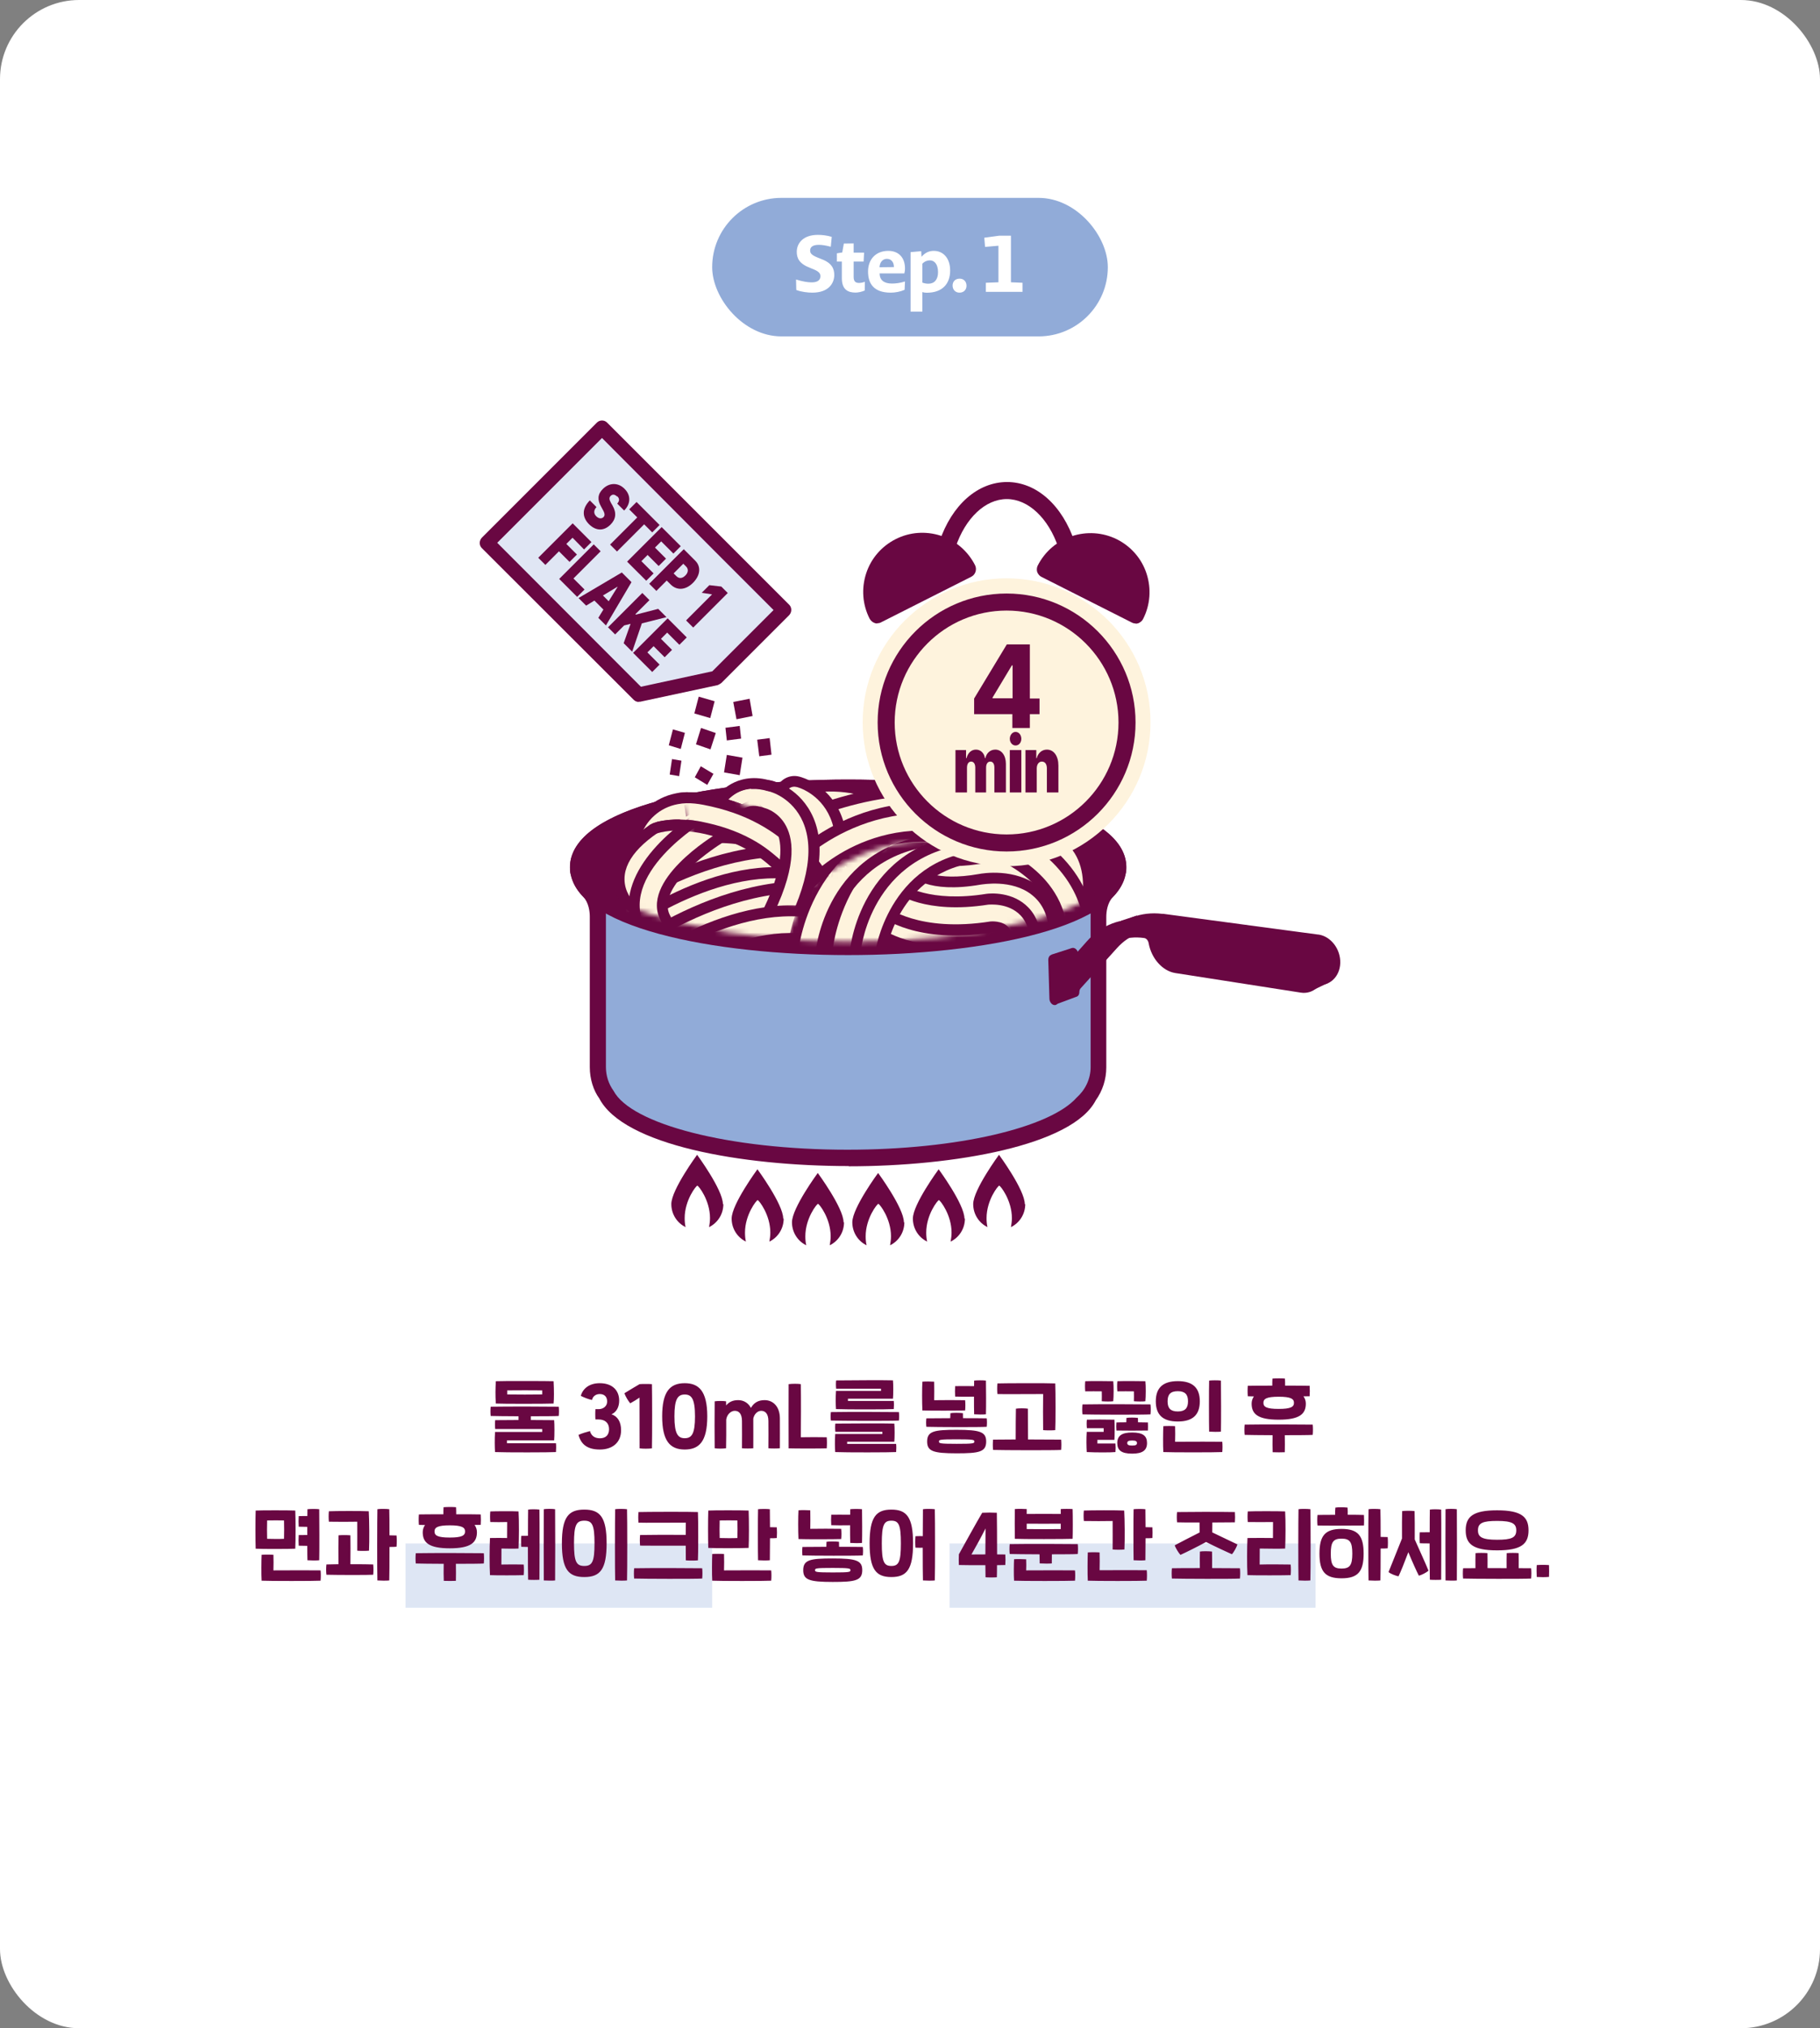 <?xml version="1.0" encoding="UTF-8"?> <svg xmlns="http://www.w3.org/2000/svg" width="368" height="410" viewBox="0 0 368 410" fill="none"><rect x="0" y="0" width="368" height="410" fill="#808080" stroke="none"/><rect width="368" height="410" rx="16" fill="white"></rect><rect x="192" y="312" width="74" height="13" fill="#91ABD8" fill-opacity="0.3"></rect><rect x="82" y="312" width="62" height="13" fill="#91ABD8" fill-opacity="0.3"></rect><path d="M111.934 283.72C110.862 283.784 101.502 283.8 100.254 283.72C100.142 281.96 100.174 280.84 100.254 279.208C101.246 279.144 111.038 279.16 111.934 279.208C112.03 280.952 112.03 282.84 111.934 283.72ZM102.558 281.064V281.88C103.294 281.912 108.958 281.912 109.63 281.88V281.064C108.734 281.048 103.614 281.032 102.558 281.064ZM112.974 284.36C113.038 284.92 113.038 285.608 112.974 286.232C112.366 286.28 109.982 286.296 107.342 286.296V287.048C109.39 287.048 111.102 287.064 112.046 287.08C112.126 287.704 112.126 290.472 112.046 291.16H102.51V291.752H112.414C112.478 292.28 112.446 293.016 112.414 293.528C111.374 293.608 102.142 293.624 100.094 293.528C100.03 292.648 99.998 290.936 100.094 289.464H109.63V288.872H100.126C100.062 288.344 100.062 287.448 100.126 287.08C101.678 287.064 103.31 287.048 104.846 287.048V286.296C102.334 286.28 100.014 286.264 99.214 286.232C99.15 285.688 99.15 284.952 99.214 284.36C102.542 284.296 111.47 284.328 112.974 284.36ZM121.293 293.016C118.685 293.016 117.469 291.912 116.973 290.056C117.677 289.736 118.541 289.48 119.293 289.288C119.533 290.2 120.221 290.744 121.293 290.744C122.493 290.744 123.149 290.072 123.149 288.904C123.149 287.64 122.333 286.936 121.021 286.936H120.397C120.349 286.488 120.349 285.32 120.397 284.856H121.021C122.013 284.856 122.765 284.232 122.765 283.32C122.765 282.36 122.221 281.8 121.261 281.8C120.493 281.8 119.837 282.264 119.709 283C119.069 282.888 118.013 282.472 117.437 282.168C117.837 280.728 119.117 279.608 121.261 279.608C123.805 279.608 125.197 281.048 125.197 283.128C125.197 284.392 124.669 285.448 123.645 285.896C124.877 286.296 125.581 287.416 125.581 289.112C125.581 291.64 123.805 293.016 121.293 293.016ZM129.324 292.776C129.308 291.416 129.308 286.024 129.308 282.52C128.796 282.888 128.172 283.256 127.436 283.672C127.02 283.208 126.46 282.248 126.252 281.64C127.42 280.92 128.86 280.056 129.324 279.8C129.74 279.752 131.324 279.752 131.82 279.8C131.868 281.8 131.884 290.12 131.82 292.776C131.276 292.872 129.9 292.872 129.324 292.776ZM138.449 293.016C135.441 293.016 133.889 291.224 133.889 286.312C133.889 281.4 135.393 279.608 138.449 279.608C141.265 279.608 143.009 281.144 143.009 286.312C143.009 291.432 141.345 293.016 138.449 293.016ZM138.449 290.728C139.873 290.728 140.529 289.832 140.529 286.312C140.529 282.632 139.761 281.896 138.449 281.896C136.993 281.896 136.369 282.888 136.369 286.312C136.369 289.784 137.041 290.728 138.449 290.728ZM157.689 286.68C157.705 288.456 157.689 291.352 157.689 292.76C157.209 292.824 155.913 292.824 155.369 292.76C155.385 291.272 155.385 288.632 155.369 287.224C155.353 285.768 154.729 285.192 153.913 285.192C153.145 285.192 152.473 285.896 152.313 286.776C152.329 288.568 152.313 291.384 152.313 292.76C151.833 292.824 150.569 292.824 150.025 292.76C150.041 291.272 150.041 288.632 150.025 287.224C150.009 285.768 149.401 285.192 148.569 285.192C147.737 285.192 146.969 285.992 146.841 286.968C146.857 289.064 146.841 291.24 146.809 292.76C146.137 292.856 145.081 292.856 144.505 292.76C144.473 290.232 144.473 286.184 144.505 283.272C145.161 283.176 146.249 283.176 146.809 283.272C146.809 283.528 146.825 283.816 146.825 284.104C147.401 283.4 148.169 283.032 149.257 283.032C150.345 283.032 151.289 283.576 151.833 284.6C152.441 283.56 153.305 283.032 154.601 283.032C156.313 283.032 157.673 284.328 157.689 286.68ZM159.461 292.776C159.445 290.04 159.445 282.52 159.461 279.8C160.133 279.704 161.413 279.704 161.925 279.8C161.973 282.056 161.957 288.84 161.925 290.536C163.301 290.504 165.973 290.504 167.157 290.536C167.221 291.192 167.221 292.184 167.157 292.776C165.973 292.824 160.741 292.824 159.461 292.776ZM169.036 284.84C168.972 283.96 168.94 282.648 169.036 281.176H178.14V280.728H169.068C169.004 280.2 169.004 279.416 169.068 279.048C173.724 279 178.588 278.984 180.556 279.032C180.636 279.656 180.636 282.056 180.556 282.744H171.452V283.192H180.716C180.78 283.72 180.748 284.328 180.716 284.84C179.676 284.92 171.084 284.936 169.036 284.84ZM167.996 287.16C167.932 286.616 167.932 286.04 167.996 285.448C171.324 285.384 180.252 285.416 181.756 285.448C181.82 286.008 181.82 286.552 181.756 287.16C180.38 287.256 169.884 287.224 167.996 287.16ZM168.876 293.528C168.812 292.648 168.78 291.336 168.876 289.88H178.412V289.432H168.908C168.844 288.904 168.844 288.136 168.908 287.768C173.564 287.72 178.86 287.72 180.828 287.768C180.908 288.392 180.908 290.744 180.828 291.432H171.292V291.88H181.196C181.26 292.408 181.228 293.016 181.196 293.528C180.156 293.608 170.924 293.624 168.876 293.528ZM196.938 282.328C195.754 282.36 193.658 282.344 193.13 282.312C193.082 281.704 193.082 280.808 193.13 280.2C193.642 280.184 195.738 280.184 196.954 280.2C196.954 279.72 196.954 279.336 196.97 279.08C197.402 279.016 198.794 279 199.354 279.08C199.386 280.808 199.402 284.312 199.354 285.896C198.858 285.96 197.53 285.944 196.97 285.896C196.938 285.192 196.938 283.736 196.938 282.328ZM195.146 285.112C193.866 285.16 187.962 285.176 186.506 285.112C186.426 283.592 186.426 280.552 186.506 279.304C187.002 279.24 188.314 279.256 188.89 279.304C188.922 280.424 188.906 282.168 188.89 283.048C190.026 283.016 193.946 283.016 195.146 283.048C195.21 283.656 195.21 284.504 195.146 285.112ZM199.514 286.712C199.578 287.272 199.578 287.8 199.514 288.424C198.138 288.52 189.194 288.488 187.306 288.424C187.242 287.88 187.242 287.304 187.306 286.712C188.538 286.696 190.298 286.68 192.138 286.68C192.138 286.328 192.154 285.96 192.17 285.672C192.602 285.576 194.058 285.576 194.698 285.672C194.714 285.96 194.714 286.312 194.714 286.68C196.922 286.68 198.826 286.696 199.514 286.712ZM193.434 289.032C198.202 289.032 199.402 289.464 199.402 291.4C199.402 293.512 197.978 293.784 193.434 293.784C188.666 293.784 187.466 293.352 187.466 291.4C187.466 289.304 188.89 289.032 193.434 289.032ZM193.434 291.864C196.842 291.864 197.018 291.784 197.018 291.4C197.018 291.048 196.826 290.952 193.434 290.952C190.026 290.952 189.85 291.032 189.85 291.4C189.85 291.768 190.042 291.864 193.434 291.864ZM210.921 281.8C207.385 281.8 202.873 281.848 201.673 281.8C201.609 281.192 201.609 280.264 201.673 279.656C202.953 279.608 211.913 279.576 213.369 279.656C213.449 281 213.449 288.152 213.369 289.096C212.873 289.16 211.497 289.16 210.921 289.096C210.889 288.2 210.889 282.584 210.921 281.8ZM214.553 291.016C214.617 291.608 214.617 292.424 214.553 293.096C213.177 293.192 202.681 293.16 200.793 293.096C200.729 292.52 200.729 291.64 200.793 291.016C201.881 291 203.545 290.984 205.369 290.984C205.369 289.128 205.385 285.384 205.417 284.76C205.913 284.664 207.273 284.664 207.833 284.76C207.849 285.464 207.865 289.16 207.865 290.984C210.889 290.984 213.753 291 214.553 291.016ZM222.775 281.256C222.471 281.24 219.767 281.24 219.431 281.256C219.367 280.632 219.367 279.8 219.431 279.208C220.231 279.16 224.487 279.176 225.095 279.208C225.207 280.104 225.191 282.36 225.095 283.256C224.679 283.336 223.351 283.32 222.775 283.256C222.791 282.792 222.791 281.784 222.775 281.256ZM229.271 281.256C228.967 281.24 226.263 281.24 225.927 281.256C225.863 280.632 225.863 279.8 225.927 279.208C226.727 279.16 230.983 279.176 231.591 279.208C231.703 280.104 231.687 282.36 231.591 283.256C231.175 283.336 229.847 283.32 229.271 283.256C229.287 282.792 229.287 281.784 229.271 281.256ZM232.631 283.896C232.695 284.456 232.695 285.288 232.631 285.912C231.255 286.008 220.759 285.976 218.871 285.912C218.807 285.368 218.807 284.488 218.871 283.896C222.199 283.832 231.127 283.864 232.631 283.896ZM230.103 287.512C230.999 287.512 231.767 287.528 232.103 287.544C232.119 288.104 232.135 288.632 232.103 289.176C230.823 289.208 226.791 289.208 225.735 289.176C225.687 288.568 225.687 288.136 225.735 287.544C226.023 287.528 226.807 287.512 227.735 287.512C227.735 287.192 227.751 286.888 227.767 286.632C228.183 286.536 229.479 286.536 230.087 286.632C230.103 286.888 230.103 287.192 230.103 287.512ZM221.895 291.8H225.543C225.591 292.328 225.591 293.016 225.543 293.528C224.599 293.624 221.607 293.624 219.735 293.528C219.671 292.488 219.639 290.76 219.735 289.448H223.159V288.712H219.767C219.703 288.184 219.703 287.352 219.767 286.984C221.191 286.952 223.351 286.936 225.335 286.984C225.399 287.592 225.399 290.392 225.335 291.064H221.895V291.8ZM228.919 289.576C231.127 289.576 231.927 290.28 231.927 291.704C231.927 293.192 230.999 293.848 228.919 293.848C226.711 293.848 225.911 293.144 225.911 291.704C225.911 290.232 226.823 289.576 228.919 289.576ZM228.919 292.216C229.671 292.216 229.895 292.056 229.895 291.704C229.895 291.368 229.671 291.192 228.919 291.192C228.151 291.192 227.927 291.368 227.927 291.704C227.927 292.056 228.183 292.216 228.919 292.216ZM244.485 289.4C244.437 288.024 244.437 280.296 244.485 279.08C244.917 279.016 246.309 279 246.869 279.08C246.901 280.808 246.917 287.816 246.869 289.4C246.373 289.464 245.045 289.448 244.485 289.4ZM238.149 287.352C235.045 287.352 233.701 285.928 233.701 283.272C233.701 280.632 235.045 279.192 238.149 279.192C241.253 279.192 242.597 280.632 242.597 283.272C242.597 285.928 241.253 287.352 238.149 287.352ZM238.149 285.32C239.605 285.32 240.213 284.664 240.213 283.272C240.213 281.88 239.605 281.224 238.149 281.224C236.661 281.224 236.085 281.88 236.085 283.272C236.085 284.664 236.661 285.32 238.149 285.32ZM235.221 293.528C235.141 292.344 235.173 289.24 235.221 288.296C235.717 288.248 237.029 288.248 237.605 288.296C237.637 289.096 237.637 290.584 237.605 291.448C241.141 291.432 245.941 291.416 247.141 291.448C247.205 292.024 247.205 292.936 247.141 293.528C245.861 293.608 236.677 293.608 235.221 293.528ZM253.539 282.28C252.948 282.264 252.5 282.264 252.308 282.248C252.243 281.608 252.243 280.712 252.308 280.136C252.9 280.12 254.932 280.104 257.252 280.104C257.252 279.608 257.252 279.128 257.284 278.68C258.02 278.616 259.252 278.616 259.812 278.68C259.844 279.128 259.844 279.608 259.844 280.104C261.828 280.104 263.716 280.104 264.804 280.136C264.852 280.744 264.852 281.688 264.804 282.248C264.548 282.248 264.116 282.264 263.556 282.264C263.892 282.712 264.036 283.224 264.036 283.736C264.036 285.832 262.772 286.984 258.548 286.984C254.324 286.984 253.076 285.832 253.076 283.736C253.076 283.24 253.22 282.728 253.539 282.28ZM258.548 284.808C261.012 284.808 261.636 284.392 261.636 283.576C261.636 282.776 261.012 282.344 258.548 282.344C256.068 282.344 255.46 282.776 255.46 283.576C255.46 284.392 256.068 284.808 258.548 284.808ZM265.428 287.976C265.492 288.568 265.492 289.384 265.428 290.056C264.82 290.104 262.42 290.12 259.78 290.12C259.796 291.192 259.812 292.792 259.78 293.56C259.252 293.592 257.972 293.592 257.332 293.56C257.3 292.888 257.284 291.256 257.316 290.12C254.788 290.104 252.468 290.088 251.668 290.056C251.604 289.48 251.604 288.6 251.668 287.976C254.996 287.912 263.924 287.944 265.428 287.976ZM60.405 310.312C60.805 310.296 61.445 310.296 62.133 310.296V308.648C61.461 308.648 60.821 308.632 60.405 308.616C60.357 308.008 60.357 307.08 60.405 306.472C60.805 306.456 61.461 306.456 62.149 306.456C62.149 305.816 62.149 305.32 62.165 305.08C62.597 305.016 63.989 305 64.549 305.08C64.581 306.808 64.597 313.816 64.549 315.4C64.053 315.464 62.725 315.448 62.165 315.4C62.149 314.952 62.133 313.832 62.133 312.488C61.461 312.488 60.821 312.472 60.405 312.456C60.357 311.848 60.357 310.92 60.405 310.312ZM59.701 313.064C58.629 313.128 52.949 313.144 51.701 313.064C51.637 311.32 51.637 306.984 51.701 305.352C52.693 305.288 58.485 305.288 59.701 305.352C59.781 307.096 59.781 311.544 59.701 313.064ZM54.005 307.352C53.973 307.928 53.973 310.488 54.005 311.064C54.853 311.096 56.581 311.112 57.429 311.064C57.461 310.504 57.461 307.928 57.429 307.352C56.597 307.32 55.013 307.336 54.005 307.352ZM64.821 317.448C64.885 318.024 64.885 318.936 64.821 319.528C63.541 319.608 54.357 319.608 52.901 319.528C52.821 318.344 52.853 315.24 52.901 314.296C53.397 314.248 54.709 314.248 55.285 314.296C55.317 315.096 55.317 316.584 55.285 317.448C58.821 317.432 63.621 317.416 64.821 317.448ZM80.18 310.392C80.244 311 80.244 312.056 80.18 312.664C79.924 312.696 79.428 312.712 78.756 312.712C78.756 315.688 78.74 318.568 78.708 319.48C78.212 319.544 76.868 319.528 76.308 319.48C76.244 317.624 76.26 306.936 76.308 305.08C76.74 304.984 78.148 305 78.708 305.08C78.74 305.928 78.756 308.024 78.756 310.36C79.348 310.36 79.828 310.376 80.18 310.392ZM72.228 307.608C71.236 307.64 67.716 307.64 66.5 307.608C66.436 306.984 66.436 306.088 66.5 305.496C67.78 305.432 73.156 305.416 74.564 305.496C74.676 307.352 74.708 311.608 74.612 313.464C74.036 313.528 72.804 313.528 72.228 313.464C72.228 312.28 72.244 308.776 72.228 307.608ZM70.852 316.2C72.836 316.2 74.788 316.216 75.46 316.248C75.524 316.92 75.524 317.72 75.46 318.328C74.596 318.392 68.452 318.392 66.004 318.328C65.924 317.704 65.924 316.84 66.004 316.248C66.404 316.232 67.316 316.216 68.436 316.2C68.404 314.536 68.42 311 68.452 310.36C68.932 310.296 70.26 310.296 70.852 310.36C70.884 311.096 70.868 314.568 70.852 316.2ZM85.938 308.28C85.346 308.264 84.898 308.264 84.706 308.248C84.642 307.608 84.642 306.712 84.706 306.136C85.298 306.12 87.33 306.104 89.65 306.104C89.65 305.608 89.65 305.128 89.682 304.68C90.418 304.616 91.65 304.616 92.21 304.68C92.242 305.128 92.242 305.608 92.242 306.104C94.226 306.104 96.114 306.104 97.202 306.136C97.25 306.744 97.25 307.688 97.202 308.248C96.946 308.248 96.514 308.264 95.954 308.264C96.29 308.712 96.434 309.224 96.434 309.736C96.434 311.832 95.17 312.984 90.946 312.984C86.722 312.984 85.474 311.832 85.474 309.736C85.474 309.24 85.618 308.728 85.938 308.28ZM90.946 310.808C93.41 310.808 94.034 310.392 94.034 309.576C94.034 308.776 93.41 308.344 90.946 308.344C88.466 308.344 87.858 308.776 87.858 309.576C87.858 310.392 88.466 310.808 90.946 310.808ZM97.826 313.976C97.89 314.568 97.89 315.384 97.826 316.056C97.218 316.104 94.818 316.12 92.178 316.12C92.194 317.192 92.21 318.792 92.178 319.56C91.65 319.592 90.37 319.592 89.73 319.56C89.698 318.888 89.682 317.256 89.714 316.12C87.186 316.104 84.866 316.088 84.066 316.056C84.002 315.48 84.002 314.6 84.066 313.976C87.394 313.912 96.322 313.944 97.826 313.976ZM112.241 305.08C112.273 307.08 112.273 317.544 112.241 319.48C111.809 319.544 110.513 319.512 109.953 319.48C109.921 317.544 109.937 306.76 109.953 305.08C110.385 304.984 111.761 304.984 112.241 305.08ZM106.785 305.16C107.217 305.064 108.593 305.08 109.073 305.16C109.121 307.176 109.089 317.432 109.073 319.336C108.641 319.384 107.345 319.384 106.785 319.336C106.753 318.424 106.737 315.608 106.737 312.712C106.209 312.712 105.729 312.696 105.393 312.68C105.345 312.216 105.345 310.84 105.393 310.472C105.713 310.456 106.209 310.456 106.753 310.456C106.753 308.008 106.769 305.848 106.785 305.16ZM101.377 316.264C102.273 316.232 105.185 316.232 105.889 316.264C105.953 316.872 105.953 317.8 105.889 318.408C104.897 318.456 100.209 318.472 99.073 318.408C98.961 316.52 98.977 312.744 99.073 310.904C100.161 310.872 101.649 310.888 102.529 310.904C102.529 310.008 102.529 308.472 102.545 307.672C99.617 307.704 102.081 307.704 99.137 307.672C99.073 307.064 99.073 306.136 99.137 305.528C100.129 305.48 103.921 305.464 104.849 305.528C104.961 307.4 104.945 311.192 104.849 313.032C104.097 313.08 102.161 313.048 101.393 313.032C101.393 313.928 101.393 315.464 101.377 316.264ZM124.383 319.48C124.319 317.624 124.335 306.936 124.383 305.08C124.815 304.984 126.223 305 126.783 305.08C126.847 307.272 126.847 317.576 126.783 319.48C126.287 319.544 124.943 319.528 124.383 319.48ZM118.143 318.792C114.943 318.792 113.615 317.256 113.615 311.976C113.615 306.696 114.943 305.16 118.143 305.16C121.343 305.16 122.655 306.696 122.655 311.976C122.655 317.256 121.343 318.792 118.143 318.792ZM118.143 316.552C119.759 316.552 120.207 315.688 120.207 311.976C120.207 308.264 119.759 307.4 118.143 307.4C116.527 307.4 116.063 308.264 116.063 311.976C116.063 315.688 116.527 316.552 118.143 316.552ZM138.67 307.8C135.134 307.8 130.302 307.848 129.102 307.8C129.038 307.192 129.038 306.264 129.102 305.656C130.382 305.608 139.662 305.576 141.118 305.656C141.198 307 141.198 314.472 141.118 315.416C140.622 315.48 139.246 315.48 138.67 315.416C138.654 315.048 138.654 313.816 138.654 312.456C135.214 312.456 130.414 312.472 129.422 312.44C129.358 311.832 129.358 310.904 129.422 310.296C130.174 310.264 135.294 310.248 138.654 310.264C138.654 309.08 138.654 308.088 138.67 307.8ZM141.982 317.016C142.046 317.608 142.046 318.424 141.982 319.096C140.606 319.192 130.11 319.16 128.222 319.096C128.158 318.52 128.158 317.64 128.222 317.016C131.55 316.952 140.478 316.984 141.982 317.016ZM157.069 308.744C157.117 309.352 157.117 310.296 157.069 310.904C156.813 310.936 156.333 310.952 155.693 310.952C155.693 312.888 155.677 314.696 155.661 315.4C155.165 315.464 153.837 315.448 153.277 315.4C153.229 314.024 153.229 306.296 153.277 305.08C153.709 305.016 155.101 305 155.661 305.08C155.677 305.736 155.677 307.128 155.693 308.712C156.253 308.712 156.733 308.728 157.069 308.744ZM151.373 312.904C150.301 312.968 144.461 312.984 143.213 312.904C143.149 311.16 143.149 306.984 143.213 305.352C144.205 305.288 150.157 305.288 151.373 305.352C151.453 307.096 151.453 311.384 151.373 312.904ZM145.517 307.352C145.485 307.928 145.485 310.328 145.517 310.904C146.365 310.936 148.253 310.952 149.101 310.904C149.133 310.344 149.133 307.928 149.101 307.352C148.269 307.32 146.525 307.336 145.517 307.352ZM146.397 317.448C149.933 317.432 154.733 317.416 155.933 317.448C155.997 318.024 155.997 318.936 155.933 319.528C154.653 319.608 145.469 319.608 144.013 319.528C143.933 318.344 143.965 315.08 144.013 314.136C144.509 314.088 145.821 314.088 146.397 314.136C146.429 314.936 146.429 316.584 146.397 317.448ZM171.883 308.328C170.699 308.36 168.603 308.344 168.075 308.312C168.027 307.704 168.027 306.808 168.075 306.2C168.587 306.184 170.683 306.184 171.899 306.2C171.899 305.72 171.899 305.336 171.915 305.08C172.347 305.016 173.739 305 174.299 305.08C174.331 306.808 174.347 310.312 174.299 311.896C173.803 311.96 172.475 311.944 171.915 311.896C171.883 311.192 171.883 309.736 171.883 308.328ZM170.091 311.112C168.811 311.16 162.907 311.176 161.451 311.112C161.371 309.592 161.371 306.552 161.451 305.304C161.947 305.24 163.259 305.256 163.835 305.304C163.867 306.424 163.851 308.168 163.835 309.048C164.971 309.016 168.891 309.016 170.091 309.048C170.155 309.656 170.155 310.504 170.091 311.112ZM174.459 312.712C174.523 313.272 174.523 313.8 174.459 314.424C173.083 314.52 164.139 314.488 162.251 314.424C162.187 313.88 162.187 313.304 162.251 312.712C163.483 312.696 165.243 312.68 167.083 312.68C167.083 312.328 167.099 311.96 167.115 311.672C167.547 311.576 169.003 311.576 169.643 311.672C169.659 311.96 169.659 312.312 169.659 312.68C171.867 312.68 173.771 312.696 174.459 312.712ZM168.379 315.032C173.147 315.032 174.347 315.464 174.347 317.4C174.347 319.512 172.923 319.784 168.379 319.784C163.611 319.784 162.411 319.352 162.411 317.4C162.411 315.304 163.835 315.032 168.379 315.032ZM168.379 317.864C171.787 317.864 171.963 317.784 171.963 317.4C171.963 317.048 171.771 316.952 168.379 316.952C164.971 316.952 164.795 317.032 164.795 317.4C164.795 317.768 164.987 317.864 168.379 317.864ZM189.018 305.08C189.082 307.272 189.082 317.576 189.018 319.48C188.522 319.544 187.178 319.528 186.618 319.48C186.586 318.616 186.57 315.8 186.57 312.872C186.058 312.888 185.562 312.872 185.098 312.856C185.034 312.248 185.034 311.144 185.098 310.536C185.594 310.52 186.074 310.504 186.586 310.52C186.586 308.04 186.602 305.832 186.618 305.08C187.05 304.984 188.458 305 189.018 305.08ZM180.234 305.16C183.338 305.16 184.618 306.696 184.618 311.976C184.618 317.256 183.338 318.792 180.234 318.792C177.13 318.792 175.834 317.256 175.834 311.976C175.834 306.696 177.13 305.16 180.234 305.16ZM180.234 316.552C181.738 316.552 182.154 315.688 182.154 311.976C182.154 308.264 181.738 307.4 180.234 307.4C178.73 307.4 178.298 308.264 178.298 311.976C178.298 315.688 178.73 316.552 180.234 316.552ZM203.272 314.232C203.32 314.92 203.32 315.688 203.272 316.36C203.032 316.376 202.408 316.376 201.592 316.392C201.592 317.528 201.576 318.408 201.56 318.84C201.128 318.888 199.704 318.888 199.272 318.84C199.256 318.376 199.24 317.464 199.24 316.392C196.952 316.392 194.456 316.392 193.88 316.36C193.848 315.672 193.848 314.904 193.88 314.2C195 312.168 197.56 307.544 198.6 305.8C199.512 305.752 200.696 305.752 201.56 305.8C201.592 307.464 201.608 311.144 201.608 314.216C202.328 314.232 202.952 314.232 203.272 314.232ZM196.424 314.232C196.84 314.232 197.976 314.216 199.24 314.216C199.24 312.056 199.256 309.832 199.272 308.968C198.328 310.84 197.336 312.648 196.424 314.232ZM216.88 311.064C215.744 311.128 206.496 311.144 205.2 311.064C205.168 309.864 205.168 305.88 205.2 305.048C205.824 304.984 207.056 305 207.6 305.048V306.04C209.328 306.024 212.736 306.024 214.48 306.04V305.048C215.104 305 216.256 305 216.88 305.048C216.928 306.024 216.928 310.472 216.88 311.064ZM214.48 308.008C212.736 308.024 209.312 308.024 207.6 308.008V309.096C208.816 309.128 213.344 309.128 214.48 309.096V308.008ZM217.92 312.136C217.984 312.696 217.984 313.512 217.92 314.136C217.344 314.184 215.168 314.2 212.688 314.2C212.688 314.888 212.688 315.56 212.672 316.04C212.24 316.104 210.864 316.072 210.224 316.04C210.208 315.608 210.192 314.92 210.192 314.2C207.52 314.184 204.992 314.168 204.16 314.136C204.096 313.592 204.096 312.728 204.16 312.136C207.488 312.072 216.416 312.104 217.92 312.136ZM207.488 317.448C211.024 317.432 216.16 317.416 217.36 317.448C217.424 318.024 217.424 318.936 217.36 319.528C216.08 319.608 206.496 319.608 205.04 319.528C204.96 318.344 204.992 316.136 205.04 315.192C205.536 315.144 206.912 315.16 207.488 315.208C207.52 316.008 207.52 316.744 207.488 317.448ZM233.006 308.744C233.054 309.352 233.054 310.296 233.006 310.904C232.75 310.936 232.27 310.952 231.63 310.952C231.63 312.888 231.614 314.696 231.598 315.4C231.102 315.464 229.774 315.448 229.214 315.4C229.166 314.024 229.166 306.296 229.214 305.08C229.646 305.016 231.038 305 231.598 305.08C231.614 305.736 231.614 307.128 231.63 308.712C232.19 308.712 232.67 308.728 233.006 308.744ZM224.974 307.464C223.982 307.496 220.366 307.496 219.15 307.464C219.086 306.84 219.086 305.944 219.15 305.352C220.43 305.288 225.902 305.272 227.31 305.352C227.422 307.208 227.454 311.368 227.358 313.224C226.782 313.288 225.55 313.288 224.974 313.224C224.974 312.04 224.99 308.632 224.974 307.464ZM222.334 317.416C225.87 317.4 230.67 317.384 231.87 317.416C231.934 317.992 231.934 318.936 231.87 319.528C230.59 319.608 221.406 319.608 219.95 319.528C219.87 318.344 219.902 314.76 219.95 313.816C220.446 313.768 221.758 313.768 222.334 313.816C222.366 314.616 222.366 316.552 222.334 317.416ZM238.685 314.312C238.349 313.976 237.677 312.904 237.533 312.376C238.765 311.704 240.797 310.68 242.557 309.784C242.541 309.016 242.541 308.36 242.541 307.768C240.397 307.768 238.493 307.768 237.997 307.736C237.933 307.096 237.933 306.232 237.997 305.656C239.293 305.624 246.829 305.592 249.693 305.656C249.741 306.264 249.741 307.176 249.693 307.736C249.037 307.752 247.181 307.768 245.133 307.768C245.133 308.376 245.133 309.032 245.117 309.768C246.893 310.616 248.957 311.592 250.205 312.2C250.045 312.76 249.453 313.816 249.085 314.184C248.189 313.784 245.853 312.712 243.869 311.704C241.901 312.776 239.613 313.896 238.685 314.312ZM250.717 317.016C250.781 317.608 250.781 318.424 250.717 319.096C249.341 319.192 238.845 319.16 236.957 319.096C236.893 318.52 236.893 317.64 236.957 317.016C238.253 316.984 240.381 316.984 242.605 316.984C242.589 315.768 242.589 314.2 242.621 313.64C243.101 313.544 244.477 313.56 245.069 313.64C245.101 314.296 245.085 315.816 245.085 316.984C247.693 316.984 250.013 317 250.717 317.016ZM262.555 319.48C262.491 317.624 262.507 306.936 262.555 305.08C262.987 304.984 264.395 305 264.955 305.08C265.019 307.272 265.019 317.576 264.955 319.48C264.459 319.544 263.115 319.528 262.555 319.48ZM252.235 318.408C252.123 316.52 252.139 312.744 252.235 310.904C253.323 310.872 256.507 310.888 257.387 310.904C257.387 310.008 257.387 308.472 257.403 307.672C256.395 307.688 253.323 307.704 252.299 307.672C252.235 307.064 252.235 306.136 252.299 305.528C253.307 305.464 258.763 305.464 259.851 305.528C259.963 307.4 259.947 311.192 259.851 313.032C258.763 313.096 256.283 313.048 254.715 313.032C254.715 313.928 254.715 315.464 254.699 316.264C256.123 316.216 259.627 316.232 260.971 316.264C261.035 316.872 261.035 317.8 260.971 318.408C259.979 318.456 253.691 318.472 252.235 318.408ZM272.506 306.2C273.898 306.2 275.146 306.216 275.786 306.248C275.818 306.808 275.834 307.816 275.786 308.376C274.378 308.392 267.338 308.424 266.394 308.376C266.33 307.768 266.33 306.84 266.394 306.248C266.714 306.232 268.218 306.216 269.962 306.216C269.946 305.752 269.962 305.176 270.01 304.76C270.458 304.664 271.914 304.68 272.474 304.76C272.506 305.176 272.522 305.72 272.506 306.2ZM280.586 310.712C280.65 311.32 280.65 312.376 280.586 312.984C280.33 313.016 279.834 313.032 279.162 313.032C279.162 315.896 279.146 318.6 279.114 319.48C278.618 319.544 277.274 319.528 276.714 319.48C276.65 317.624 276.666 306.936 276.714 305.08C277.146 304.984 278.554 305 279.114 305.08C279.146 305.976 279.162 308.216 279.162 310.68C279.754 310.68 280.234 310.696 280.586 310.712ZM271.258 309.064C274.602 309.064 275.722 310.456 275.722 314.056C275.722 317.656 274.602 319.048 271.258 319.048C267.914 319.048 266.794 317.656 266.794 314.056C266.794 310.456 267.914 309.064 271.258 309.064ZM271.258 317.08C272.938 317.08 273.434 316.392 273.434 314.056C273.434 311.72 272.938 311.032 271.258 311.032C269.578 311.032 269.082 311.72 269.082 314.056C269.082 316.392 269.578 317.08 271.258 317.08ZM294.569 305.08C294.601 307.08 294.601 317.544 294.569 319.48C294.137 319.544 292.841 319.512 292.281 319.48C292.249 317.544 292.265 306.76 292.281 305.08C292.713 304.984 294.089 304.984 294.569 305.08ZM289.113 305.16C289.545 305.064 290.921 305.08 291.401 305.16C291.449 307.176 291.417 317.432 291.401 319.336C290.969 319.384 289.673 319.384 289.113 319.336C289.081 318.344 289.065 315.128 289.065 311.992C288.313 311.992 287.545 311.992 287.081 311.96C287.033 311.496 287.033 310.12 287.081 309.752C287.529 309.736 288.297 309.736 289.081 309.736C289.081 307.592 289.097 305.784 289.113 305.16ZM286.025 305.464C286.057 306.392 286.073 309.208 286.057 311.192C287.001 313.336 288.265 316.072 288.841 317.512C288.393 317.912 287.353 318.424 286.889 318.52C286.473 317.72 285.577 315.752 284.761 313.768C284.009 315.784 283.193 317.8 282.777 318.648C282.297 318.568 281.193 318.168 280.761 317.784L283.481 311C283.465 308.952 283.481 306.248 283.513 305.464C283.945 305.384 285.465 305.368 286.025 305.464ZM302.712 313.4C297.704 313.4 296.36 312.024 296.36 309.352C296.36 306.6 297.816 305.304 302.712 305.304C307.72 305.304 309.064 306.696 309.064 309.352C309.064 312.104 307.608 313.4 302.712 313.4ZM302.712 307.448C299.784 307.448 298.84 307.88 298.84 309.352C298.84 310.696 299.64 311.256 302.712 311.256C305.64 311.256 306.584 310.824 306.584 309.352C306.584 308.008 305.784 307.448 302.712 307.448ZM309.592 317.016C309.656 317.608 309.656 318.424 309.592 319.096C308.216 319.192 297.72 319.16 295.832 319.096C295.768 318.52 295.768 317.64 295.832 317.016C296.488 317 297.352 317 298.328 317C298.312 315.912 298.328 314.568 298.344 313.96C298.824 313.896 300.168 313.896 300.76 313.96C300.792 314.664 300.776 315.96 300.776 316.984C302.056 316.984 303.4 316.984 304.632 317C304.632 315.96 304.616 314.664 304.648 313.96C305.24 313.896 306.584 313.896 307.064 313.96C307.08 314.568 307.096 315.912 307.08 317C308.28 317 309.192 317.016 309.592 317.016ZM310.726 318.776C310.694 318.024 310.678 317.112 310.726 316.376C311.542 316.312 312.422 316.312 313.206 316.376C313.238 317.128 313.238 318.024 313.206 318.76C312.406 318.84 311.51 318.824 310.726 318.776Z" fill="#690742"></path><rect x="144" y="40" width="80" height="28" rx="14" fill="#91ABD8"></rect><path d="M168.687 55.592C168.687 57.144 167.663 59.16 164.239 59.16C163.359 59.16 162.031 59.016 161.007 58.616L160.959 56.504C162.383 56.936 163.343 57.08 164.143 57.08C165.503 57.08 165.887 56.456 165.887 55.848C165.887 55.352 165.695 54.952 164.591 54.472L163.839 54.168C161.599 53.32 161.103 52.2 161.103 50.888C161.119 49.144 162.415 47.48 165.359 47.48C166.143 47.48 167.215 47.576 168.175 47.88L167.983 49.88C166.927 49.592 166.127 49.496 165.567 49.496C164.239 49.496 163.807 50.008 163.807 50.632C163.807 51.16 164.031 51.544 165.343 52.072L166.095 52.376C168.207 53.16 168.687 54.328 168.687 55.592ZM174.845 58.728C174.221 59 173.517 59.144 172.973 59.144C171.501 59.144 170.221 58.584 170.221 56.232V52.872H169.213V51.208L170.301 51.032L170.621 49.24L172.605 49.208V51.064H174.717L174.621 52.872H172.605V55.976C172.605 56.92 173.021 57.192 173.677 57.192C173.965 57.192 174.317 57.16 174.877 56.968L174.845 58.728ZM182.908 58.584C182.044 58.968 181.004 59.16 180.108 59.16C176.716 59.16 175.516 57.368 175.516 54.888C175.516 52.424 177.084 50.712 179.612 50.712C181.676 50.712 182.988 52.04 182.988 54.28C182.988 54.552 182.956 54.904 182.86 55.272H177.852C177.868 56.6 178.716 57.32 180.348 57.32C181.1 57.32 181.932 57.224 182.988 56.904L182.908 58.584ZM180.748 53.992C180.748 52.92 180.156 52.328 179.324 52.328C178.572 52.328 177.9 52.888 177.836 54.024L180.748 53.992ZM192.117 54.696C192.117 57.336 190.581 59.176 187.381 59.176C187.061 59.176 186.757 59.128 186.501 59.048V63H184.117V50.968L186.261 50.776L186.325 51.912C187.125 51 187.925 50.712 188.821 50.712C190.677 50.712 192.117 52.136 192.117 54.696ZM189.669 55.032C189.669 53.32 188.869 52.632 188.021 52.632C187.509 52.632 186.981 52.808 186.501 53.304V57.128C186.917 57.288 187.349 57.352 187.717 57.352C188.933 57.352 189.669 56.504 189.669 55.032ZM195.428 57.768C195.428 58.568 194.868 59.16 194.004 59.16C193.172 59.16 192.612 58.552 192.612 57.72C192.612 56.92 193.156 56.328 194.036 56.328C194.868 56.328 195.428 56.92 195.428 57.768ZM199.339 59V57.16L201.883 57.064V49.672L199.179 49.912L199.019 48.056L202.075 47.64H204.411V57.064L206.747 57.16V59H199.339Z" fill="white"></path><rect width="180" height="180" transform="translate(94 78)" fill="white"></rect><path d="M224.482 175.322C224.482 167.314 200.736 160.842 171.496 160.842C142.256 160.842 118.51 167.314 118.51 175.322C118.51 175.555 118.557 175.788 118.65 176.02C118.836 177.045 119.395 178.023 120.28 178.954C121.863 180.63 122.515 182.958 122.515 185.239V215.69C122.515 217.459 123.073 219.135 124.051 220.485C127.59 227.237 147.378 232.405 171.357 232.405C171.403 232.405 171.45 232.405 171.496 232.405C171.543 232.405 171.589 232.405 171.636 232.405C195.615 232.405 215.403 227.237 218.941 220.485C219.919 219.135 220.478 217.459 220.478 215.69V185.239C220.478 182.958 221.13 180.63 222.713 178.954C223.597 178.023 224.156 177.045 224.342 176.02C224.435 175.788 224.482 175.555 224.482 175.322Z" fill="#690742"></path><path d="M171.635 235.716C149.891 235.716 126.052 231.479 121.163 222.027C119.999 220.444 119.254 218.116 119.254 215.742V185.291C119.254 184.313 119.068 182.498 117.904 181.24C116.647 179.937 115.855 178.493 115.483 177.004C115.343 176.631 115.25 176.212 115.25 175.84V175.56C115.25 175.56 115.25 175.467 115.25 175.42V174.862C116.042 162.989 144.769 157.588 171.495 157.588C198.221 157.588 227.181 163.035 227.74 175.001V175.188C227.74 175.188 227.74 175.327 227.74 175.374V175.746C227.74 176.165 227.6 176.631 227.461 177.05C227.088 178.54 226.297 179.983 225.039 181.287C223.875 182.544 223.689 184.36 223.689 185.338V215.788C223.689 218.163 222.944 220.491 221.547 222.446C216.845 231.526 193.006 235.763 171.588 235.763L171.635 235.716ZM121.768 175.141L121.862 175.514C121.955 175.886 122.234 176.352 122.653 176.817C124.655 178.959 125.773 181.985 125.773 185.338V215.788C125.773 216.813 126.099 217.837 126.704 218.721C129.078 223.191 144.676 229.291 171.355 229.291C198.034 229.291 213.911 223.191 216.053 219.094C216.891 217.837 217.217 216.859 217.217 215.788V185.338C217.217 181.985 218.335 178.959 220.337 176.817C220.802 176.352 221.082 175.886 221.128 175.514V175.188C220.663 171.323 203.156 164.106 171.448 164.106C139.741 164.106 122.281 171.277 121.722 175.188L121.768 175.141Z" fill="#690742"></path><path d="M146.168 243.399C146.168 240.513 140.953 233.436 140.953 233.436C140.953 233.436 135.739 240.513 135.739 243.399C135.739 245.448 136.903 247.217 138.625 248.055C138.486 247.497 138.439 246.845 138.439 246.24C138.439 242.608 140.767 239.675 141 239.675C141.233 239.675 143.561 242.608 143.561 246.24C143.561 246.891 143.468 247.497 143.374 248.055C145.097 247.217 146.261 245.448 146.261 243.399H146.168Z" fill="#690742"></path><path d="M158.365 246.327C158.365 243.44 153.151 236.363 153.151 236.363C153.151 236.363 147.936 243.44 147.936 246.327C147.936 248.376 149.1 250.145 150.823 250.983C150.683 250.424 150.636 249.773 150.636 249.167C150.636 245.536 152.964 242.602 153.197 242.602C153.43 242.602 155.758 245.536 155.758 249.167C155.758 249.819 155.665 250.424 155.572 250.983C157.294 250.145 158.458 248.376 158.458 246.327H158.365Z" fill="#690742"></path><path d="M170.566 247.075C170.566 244.188 165.351 237.111 165.351 237.111C165.351 237.111 160.136 244.188 160.136 247.075C160.136 249.124 161.3 250.893 163.023 251.731C162.883 251.173 162.837 250.521 162.837 249.915C162.837 246.284 165.165 243.35 165.398 243.35C165.63 243.35 167.958 246.284 167.958 249.915C167.958 250.567 167.865 251.173 167.772 251.731C169.495 250.893 170.659 249.124 170.659 247.075H170.566Z" fill="#690742"></path><path d="M182.765 247.075C182.765 244.188 177.55 237.111 177.55 237.111C177.55 237.111 172.335 244.188 172.335 247.075C172.335 249.124 173.499 250.893 175.222 251.731C175.083 251.173 175.036 250.521 175.036 249.915C175.036 246.284 177.364 243.35 177.597 243.35C177.83 243.35 180.158 246.284 180.158 249.915C180.158 250.567 180.064 251.173 179.971 251.731C181.694 250.893 182.858 249.124 182.858 247.075H182.765Z" fill="#690742"></path><path d="M195.01 246.327C195.01 243.44 189.795 236.363 189.795 236.363C189.795 236.363 184.581 243.44 184.581 246.327C184.581 248.376 185.745 250.145 187.467 250.983C187.328 250.424 187.281 249.773 187.281 249.167C187.281 245.536 189.609 242.602 189.842 242.602C190.075 242.602 192.403 245.536 192.403 249.167C192.403 249.819 192.31 250.424 192.216 250.983C193.939 250.145 195.103 248.376 195.103 246.327H195.01Z" fill="#690742"></path><path d="M207.208 243.399C207.208 240.513 201.994 233.436 201.994 233.436C201.994 233.436 196.779 240.513 196.779 243.399C196.779 245.448 197.943 247.217 199.666 248.055C199.526 247.497 199.479 246.845 199.479 246.24C199.479 242.608 201.807 239.675 202.04 239.675C202.273 239.675 204.601 242.608 204.601 246.24C204.601 246.891 204.508 247.497 204.415 248.055C206.137 247.217 207.301 245.448 207.301 243.399H207.208Z" fill="#690742"></path><path d="M224.481 175.373C224.481 167.364 200.736 160.893 171.496 160.893C142.256 160.893 118.51 167.364 118.51 175.373C118.51 175.606 118.557 175.838 118.65 176.071C118.976 177.747 120.279 179.33 122.514 180.82V215.694C122.514 217.463 123.073 219.139 124.051 220.49C127.589 227.241 147.377 232.409 171.356 232.409C193.659 232.409 212.329 227.939 217.684 221.886C219.406 220.35 220.524 218.162 220.524 215.694V180.82C222.759 179.33 224.062 177.747 224.388 176.071C224.481 175.838 224.528 175.606 224.528 175.373H224.481Z" fill="#91ABD8"></path><path d="M171.496 189.802C200.759 189.802 224.482 183.319 224.482 175.322C224.482 167.325 200.759 160.842 171.496 160.842C142.233 160.842 118.51 167.325 118.51 175.322C118.51 183.319 142.233 189.802 171.496 189.802Z" fill="#FEF3DD"></path><path d="M171.495 193.067C144.397 193.067 115.25 187.526 115.25 175.327C115.25 163.129 144.397 157.588 171.495 157.588C198.593 157.588 227.74 163.129 227.74 175.327C227.74 187.526 198.593 193.067 171.495 193.067ZM171.495 164.06C139.322 164.06 121.722 171.509 121.722 175.327C121.722 179.145 139.275 186.595 171.495 186.595C203.715 186.595 221.268 179.145 221.268 175.327C221.268 171.509 203.715 164.06 171.495 164.06Z" fill="#690742"></path><path d="M171.496 189.808C200.759 189.808 224.481 183.325 224.481 175.328C224.481 167.331 200.759 160.848 171.496 160.848C142.233 160.848 118.51 167.331 118.51 175.328C118.51 183.325 142.233 189.808 171.496 189.808Z" fill="#690742"></path><path d="M165.025 175.933L162.836 178.028L161.812 175.84L163.395 174.676L165.025 175.933Z" fill="#690742"></path><mask id="mask0_4001_24044" style="mask-type:luminance" maskUnits="userSpaceOnUse" x="119" y="148" width="107" height="43"><path d="M225.133 175.515C225.133 173.373 223.364 171.324 220.244 169.462L216.938 148.789H126.332L124.05 169.462C120.931 171.324 119.161 173.373 119.161 175.515C119.161 180.264 127.589 184.501 140.579 187.155C149.053 189.157 160.041 190.367 172.147 190.367C184.253 190.367 194.915 189.203 203.343 187.248C216.566 184.594 225.179 180.357 225.179 175.515H225.133Z" fill="white"></path></mask><g mask="url(#mask0_4001_24044)"><path d="M147.1 168.948C146.635 168.948 146.169 168.855 145.75 168.715C143.748 167.97 142.677 165.782 143.375 163.78C143.515 163.361 144.819 159.822 148.497 158.146C150.22 157.355 153.06 156.703 156.831 158.146C158.88 158.938 159.904 161.219 159.113 163.268C158.321 165.317 156.04 166.341 153.991 165.549C153.153 165.223 151.57 164.618 150.825 166.481C150.22 168.017 148.683 168.995 147.1 168.995V168.948Z" fill="#690742"></path><path d="M147.101 166.753C147.101 166.753 146.729 166.753 146.543 166.66C145.658 166.334 145.192 165.357 145.472 164.472C145.565 164.146 146.589 161.399 149.429 160.095C151.338 159.211 153.573 159.211 156.041 160.142C156.926 160.468 157.391 161.492 157.019 162.377C156.693 163.261 155.668 163.727 154.784 163.354C153.247 162.749 151.944 162.703 150.919 163.168C149.383 163.867 148.778 165.543 148.731 165.543C148.452 166.241 147.8 166.707 147.101 166.707V166.753Z" fill="#FEF3DD"></path><path d="M165.121 184.445C163.724 184.445 162.374 183.7 161.675 182.443C159.953 179.416 157.485 176.437 155.064 174.481C153.993 173.596 152.922 172.805 151.758 172.153C149.151 170.57 146.124 169.452 142.632 168.614C141.142 168.288 139.42 167.963 138.256 168.149C137.464 168.335 136.719 168.661 136.114 169.173C134.95 170.151 134.531 171.734 134.95 173.317C135.508 175.412 134.298 177.601 132.156 178.159C130.061 178.718 127.873 177.507 127.314 175.366C126.103 170.849 127.5 166.193 130.946 163.167C132.575 161.77 134.531 160.792 136.672 160.373C139.42 159.815 142.12 160.373 144.401 160.885C148.732 161.863 152.503 163.353 155.809 165.355C157.299 166.24 158.742 167.264 160.046 168.382C163.212 170.896 166.331 174.667 168.566 178.625C169.637 180.534 168.939 182.908 167.03 183.979C166.425 184.305 165.773 184.491 165.121 184.491V184.445Z" fill="#690742"></path><path d="M165.073 182.16C164.468 182.16 163.909 181.834 163.583 181.275C161.767 177.97 159.067 174.757 156.413 172.662C155.295 171.73 154.131 170.892 152.874 170.147C150.034 168.471 146.821 167.214 143.096 166.376C141.28 165.957 139.418 165.585 137.742 165.91C136.578 166.143 135.46 166.655 134.576 167.447C132.76 169.03 132.061 171.498 132.713 173.872C132.946 174.803 132.434 175.735 131.503 175.967C130.572 176.2 129.64 175.688 129.408 174.757C128.43 171.079 129.547 167.307 132.341 164.84C133.645 163.676 135.274 162.884 137.043 162.558C139.371 162.092 141.746 162.558 143.795 163.024C147.892 163.955 151.431 165.352 154.55 167.214C155.947 168.052 157.297 168.983 158.508 170.008C161.488 172.382 164.421 175.921 166.47 179.599C166.935 180.437 166.656 181.462 165.818 181.927C165.538 182.067 165.259 182.16 164.98 182.16H165.073Z" fill="#FEF3DD"></path><path d="M143.984 199.207C142.075 199.207 140.399 197.811 140.073 195.902C139.747 193.76 141.191 191.711 143.333 191.385C163.4 188.126 172.293 182.958 176.204 179.14C178.113 177.278 178.812 174.577 178.16 171.923C177.415 169.13 175.413 167.081 172.712 166.336C156.369 162.006 134.626 182.306 127.642 190.501C126.198 192.177 123.731 192.363 122.054 190.92C120.378 189.523 120.192 187.009 121.635 185.332C122.799 183.982 150.27 152.182 174.714 158.7C180.115 160.143 184.352 164.427 185.796 169.921C187.239 175.369 185.702 180.956 181.698 184.82C174.807 191.478 162.329 196.321 144.59 199.161C144.357 199.161 144.171 199.207 143.938 199.207H143.984Z" fill="#690742"></path><path d="M143.982 196.931C143.144 196.931 142.446 196.326 142.306 195.488C142.166 194.556 142.772 193.672 143.703 193.532C160.278 190.832 171.779 186.548 177.785 180.681C180.299 178.26 181.231 174.768 180.346 171.276C179.415 167.691 176.761 165.037 173.315 164.106C152.223 158.519 126.243 188.643 125.963 188.969C125.358 189.668 124.287 189.761 123.542 189.155C122.844 188.55 122.751 187.479 123.356 186.734C124.473 185.431 151.059 154.701 174.153 160.8C178.856 162.057 182.395 165.642 183.605 170.392C184.816 175.048 183.512 179.797 180.16 183.103C173.641 189.435 161.535 194.091 144.262 196.838C144.168 196.838 144.075 196.838 143.982 196.838V196.931Z" fill="#FEF3DD"></path><path d="M160.885 177.557C160.373 177.557 159.861 177.324 159.535 176.905C153.342 169.129 135.696 173.832 135.556 173.878C134.625 174.111 133.694 173.599 133.415 172.668C133.182 171.737 133.694 170.805 134.625 170.526C135.417 170.293 154.646 165.218 162.235 174.717C162.841 175.462 162.701 176.532 161.956 177.138C161.63 177.37 161.258 177.51 160.885 177.51V177.557Z" fill="#FEF3DD"></path><path d="M156.692 180.955C156.087 180.955 155.435 180.816 154.876 180.49C145.797 175.694 133.505 180.164 133.365 180.21C131.317 181.002 129.035 179.931 128.29 177.882C127.545 175.834 128.569 173.552 130.618 172.807C131.27 172.575 146.309 167.08 158.554 173.506C160.463 174.53 161.208 176.905 160.231 178.86C159.532 180.21 158.135 180.955 156.738 180.955H156.692Z" fill="#690742"></path><path d="M160.884 179.745C159.72 179.745 158.556 179.233 157.811 178.256C153.435 172.808 140.351 174.857 136.114 175.974C134.019 176.533 131.831 175.276 131.272 173.18C130.713 171.085 131.924 168.897 134.019 168.338C136.207 167.733 155.577 162.798 163.957 173.274C165.308 174.996 165.028 177.464 163.352 178.814C162.607 179.373 161.769 179.699 160.884 179.699V179.745Z" fill="#690742"></path><path d="M156.692 180.955C156.087 180.955 155.435 180.816 154.876 180.49C145.797 175.694 133.505 180.164 133.365 180.21C131.317 181.002 129.035 179.931 128.29 177.882C127.545 175.834 128.569 173.552 130.618 172.807C131.27 172.575 146.309 167.08 158.554 173.506C160.463 174.53 161.208 176.905 160.231 178.86C159.532 180.21 158.135 180.955 156.738 180.955H156.692Z" fill="#FEF3DD"></path><path d="M217.036 186.546C217.036 186.546 216.617 186.546 216.385 186.499C214.243 186.127 212.753 184.125 213.125 181.983C213.498 179.655 213.638 176.489 212.008 174.813C210.099 172.811 206.328 173.09 206.328 173.137C199.204 173.556 194.268 172.299 191.475 169.412C189.566 167.456 189.007 165.175 189.147 163.638C189.333 161.45 191.195 159.82 193.384 160.007C195.386 160.146 196.969 161.823 197.016 163.778C197.341 164.244 199.39 165.64 205.676 165.268C206.234 165.175 213.172 164.57 217.781 169.365C220.901 172.625 221.972 177.281 220.994 183.287C220.668 185.242 218.992 186.593 217.083 186.593L217.036 186.546Z" fill="#690742"></path><path d="M216.988 184.317C216.988 184.317 216.802 184.317 216.709 184.317C215.777 184.178 215.172 183.293 215.312 182.362C215.964 178.218 215.405 175.192 213.589 173.283C210.889 170.442 206.046 170.908 206 170.908C199.668 171.28 195.337 170.21 193.009 167.835C191.194 165.973 191.287 164.017 191.287 163.784C191.38 162.853 192.171 162.108 193.103 162.201C194.034 162.248 194.732 163.039 194.686 163.971C194.686 164.064 194.686 164.762 195.524 165.507C196.455 166.392 199.062 167.882 205.72 167.463C205.907 167.463 212.146 166.764 216.057 170.908C218.664 173.608 219.549 177.659 218.664 182.921C218.525 183.759 217.826 184.364 216.988 184.364V184.317Z" fill="#FEF3DD"></path><path d="M121.493 193.44C120.329 193.44 119.212 192.927 118.42 191.996C117.023 190.32 117.303 187.806 118.979 186.456C120.096 185.571 146.17 164.572 171.359 172.767C173.455 173.465 174.572 175.654 173.874 177.749C173.222 179.797 170.987 180.961 168.892 180.263C147.753 173.372 124.194 192.369 123.961 192.555C123.216 193.16 122.331 193.44 121.447 193.44H121.493Z" fill="#690742"></path><path d="M121.496 191.201C120.983 191.201 120.518 190.968 120.192 190.595C119.587 189.851 119.726 188.78 120.425 188.221C121.496 187.383 146.638 167.129 170.663 174.951C171.548 175.231 172.06 176.208 171.734 177.093C171.455 177.978 170.477 178.443 169.593 178.164C147.29 170.9 122.799 190.642 122.567 190.828C122.241 191.108 121.868 191.201 121.496 191.201Z" fill="#FEF3DD"></path><path d="M126.056 195.35C124.566 195.35 123.123 194.465 122.471 193.022C121.819 191.579 122.099 189.903 123.169 188.739C124.985 186.783 147.334 170.347 165.912 176.773C167.961 177.471 169.078 179.752 168.333 181.801C167.635 183.85 165.353 184.921 163.304 184.222C148.778 179.194 130.107 193.162 128.803 194.186C128.431 194.559 128.012 194.838 127.546 195.024C127.034 195.21 126.522 195.35 126.01 195.35H126.056Z" fill="#690742"></path><path d="M126.009 193.109C125.358 193.109 124.752 192.736 124.473 192.085C124.194 191.479 124.333 190.734 124.799 190.222C126.289 188.593 147.846 172.902 165.167 178.908C166.051 179.234 166.517 180.165 166.238 181.05C165.912 181.934 164.98 182.4 164.096 182.121C148.219 176.627 128.337 191.759 127.313 192.55C127.173 192.736 126.941 192.876 126.708 192.969C126.475 193.062 126.289 193.109 126.056 193.109H126.009Z" fill="#FEF3DD"></path><path d="M125.313 200.652C124.149 200.652 123.032 200.14 122.24 199.209C120.843 197.533 121.123 195.019 122.799 193.668C123.916 192.784 149.943 171.785 175.179 179.98C177.274 180.678 178.392 182.866 177.693 184.962C177.042 187.01 174.807 188.174 172.712 187.476C151.62 180.632 128.014 199.535 127.781 199.768C127.036 200.373 126.151 200.652 125.313 200.652Z" fill="#690742"></path><path d="M125.311 198.423C124.798 198.423 124.333 198.19 124.007 197.817C123.402 197.072 123.541 196.001 124.24 195.443C125.311 194.558 150.453 174.351 174.478 182.173C175.363 182.452 175.875 183.43 175.549 184.315C175.27 185.199 174.292 185.665 173.407 185.386C151.152 178.122 126.614 197.864 126.381 198.05C126.056 198.329 125.683 198.423 125.311 198.423Z" fill="#FEF3DD"></path><path d="M205.302 200.512C205.302 200.512 204.883 200.512 204.65 200.466C202.508 200.14 201.018 198.091 201.391 195.949C201.624 194.413 201.437 193.528 201.205 193.249C200.925 192.923 199.994 192.783 199.435 192.83C184.396 195.204 177.319 189.85 176.528 189.245C174.851 187.848 174.572 185.38 175.969 183.704C177.319 182.028 179.787 181.795 181.463 183.099C181.696 183.238 186.864 186.823 198.411 185.008C199.109 184.914 203.719 184.495 206.885 187.801C208.375 189.338 209.958 192.224 209.166 197.206C208.84 199.162 207.164 200.512 205.255 200.512H205.302Z" fill="#690742"></path><path d="M205.303 198.282C205.303 198.282 205.117 198.282 205.023 198.282C204.092 198.142 203.44 197.257 203.58 196.28C203.906 194.184 203.673 192.648 202.789 191.717C201.531 190.366 199.25 190.599 199.203 190.599C184.723 192.881 178.205 187.712 177.925 187.48C177.18 186.874 177.087 185.757 177.692 185.059C178.298 184.36 179.369 184.22 180.114 184.826C180.253 184.919 185.934 189.202 198.738 187.2C198.971 187.2 202.789 186.781 205.256 189.342C206.886 191.065 207.491 193.579 206.932 196.838C206.793 197.676 206.048 198.282 205.21 198.282H205.303Z" fill="#FEF3DD"></path><path d="M213.031 188.783C211.262 188.783 209.632 187.572 209.213 185.756C207.63 179.098 202.462 179.611 200.879 179.936C187.655 182.497 181.929 178.353 181.323 177.888C179.601 176.538 179.321 174.07 180.671 172.347C181.975 170.671 184.396 170.345 186.119 171.649C186.352 171.788 190.17 174.023 199.249 172.254C204.836 170.997 214.241 173.046 216.849 183.987C217.361 186.129 216.057 188.224 213.916 188.736C213.59 188.829 213.31 188.829 212.984 188.829L213.031 188.783Z" fill="#690742"></path><path d="M213.03 186.548C212.239 186.548 211.541 185.989 211.354 185.197C209.166 176.071 201.297 177.515 200.413 177.701C187.981 180.122 182.906 176.211 182.72 176.071C181.975 175.466 181.835 174.395 182.44 173.65C183.046 172.905 184.116 172.766 184.861 173.371C184.955 173.464 189.192 176.397 199.714 174.349C203.812 173.418 212.332 174.349 214.707 184.406C214.939 185.337 214.334 186.268 213.403 186.501C213.263 186.501 213.124 186.501 212.984 186.501L213.03 186.548Z" fill="#FEF3DD"></path><path d="M210.423 192.647C208.281 192.647 206.559 190.971 206.465 188.829C206.372 186.408 205.488 185.663 205.162 185.384C203.532 184.034 200.366 184.266 199.342 184.453C185.001 186.92 180.299 181.38 179.507 180.216C178.25 178.446 178.715 175.979 180.485 174.721C182.207 173.511 184.582 173.883 185.839 175.513C186.119 175.746 189.005 178.26 197.945 176.677C198.643 176.537 205.301 175.42 210.051 179.238C211.913 180.728 214.148 183.568 214.334 188.596C214.381 190.785 212.705 192.601 210.516 192.647H210.377H210.423Z" fill="#690742"></path><path d="M210.423 190.409C209.492 190.409 208.7 189.664 208.7 188.733C208.607 186.405 207.955 184.728 206.558 183.658C203.765 181.423 199.016 182.261 198.969 182.261C185.699 184.589 181.742 179.514 181.323 178.955C180.764 178.163 180.95 177.093 181.742 176.534C182.533 175.975 183.604 176.161 184.116 176.906C184.209 177.046 187.422 180.724 198.317 178.815C198.55 178.815 204.603 177.651 208.654 180.911C210.842 182.633 212.006 185.241 212.099 188.593C212.099 189.571 211.354 190.362 210.423 190.362H210.376L210.423 190.409Z" fill="#FEF3DD"></path><path d="M206.373 196.186C206.373 196.186 205.954 196.186 205.721 196.139C203.579 195.813 202.089 193.765 202.462 191.623C202.695 190.087 202.508 189.202 202.276 188.923C201.996 188.597 201.065 188.457 200.506 188.504C185.467 190.878 178.39 185.524 177.599 184.918C175.922 183.522 175.643 181.054 177.04 179.378C178.39 177.702 180.858 177.469 182.534 178.772C182.72 178.912 187.935 182.544 199.482 180.681C200.18 180.588 204.79 180.169 207.956 183.475C209.446 185.011 211.029 187.898 210.237 192.88C209.912 194.836 208.235 196.186 206.326 196.186H206.373Z" fill="#690742"></path><path d="M206.374 193.953C206.374 193.953 206.188 193.953 206.094 193.953C205.163 193.813 204.511 192.928 204.651 191.951C204.977 189.856 204.744 188.319 203.86 187.388C202.602 186.038 200.321 186.27 200.274 186.27C185.794 188.552 179.276 183.384 178.996 183.151C178.251 182.546 178.158 181.475 178.764 180.73C179.369 179.985 180.44 179.892 181.185 180.497C181.324 180.59 187.005 184.874 199.809 182.871C200.042 182.871 203.86 182.452 206.327 185.013C207.957 186.736 208.562 189.25 208.003 192.509C207.864 193.348 207.119 193.953 206.281 193.953H206.374Z" fill="#FEF3DD"></path><path d="M175.412 195.297C175.412 195.297 174.993 195.297 174.76 195.251C172.618 194.878 171.175 192.876 171.501 190.734C172.944 181.981 181.046 165.405 201.998 166.244C204.186 166.337 205.862 168.152 205.816 170.341C205.723 172.529 203.953 174.019 201.718 174.159C182.629 173.507 179.369 191.293 179.23 192.038C178.904 193.947 177.228 195.344 175.319 195.344L175.412 195.297Z" fill="#690742"></path><path d="M175.411 193.113C175.411 193.113 175.225 193.113 175.132 193.113C174.2 192.973 173.549 192.089 173.688 191.111C173.688 190.878 177.972 167.691 201.95 168.483C202.928 168.483 203.673 169.321 203.627 170.252C203.627 171.23 202.928 171.975 201.857 171.928C180.952 171.09 177.273 190.832 177.134 191.67C176.994 192.508 176.249 193.113 175.411 193.113Z" fill="#FEF3DD"></path><path d="M170.151 195.762C170.151 195.762 169.872 195.762 169.732 195.762C167.59 195.529 166.007 193.62 166.194 191.431C167.171 181.747 175.18 163.216 198.739 162.518C200.974 162.518 202.744 164.194 202.79 166.336C202.837 168.477 201.16 170.34 198.972 170.386C176.577 171.038 174.155 191.338 174.062 192.176C173.83 194.179 172.153 195.715 170.151 195.715V195.762Z" fill="#690742"></path><path d="M170.153 193.567C170.153 193.567 170.06 193.567 169.966 193.567C169.035 193.474 168.337 192.636 168.43 191.658C168.43 191.379 171.317 165.538 198.834 164.746C199.905 164.793 200.603 165.491 200.603 166.422C200.603 167.4 199.858 168.192 198.927 168.192C174.529 168.89 171.969 191.053 171.875 191.984C171.782 192.868 171.037 193.52 170.153 193.52V193.567Z" fill="#FEF3DD"></path><path d="M204.092 173.512C202.974 173.512 201.903 173.046 201.112 172.162C190.729 160.102 165.4 171.044 165.167 171.184C163.165 172.068 160.837 171.184 159.953 169.182C159.068 167.18 159.953 164.852 161.955 163.967C163.212 163.408 192.824 150.558 207.072 166.993C208.515 168.623 208.329 171.137 206.653 172.581C205.908 173.232 204.976 173.558 204.092 173.558V173.512Z" fill="#690742"></path><path d="M204.091 171.317C203.625 171.317 203.113 171.13 202.787 170.711C191.287 157.442 164.561 169.035 164.282 169.128C163.397 169.547 162.373 169.128 162 168.244C161.628 167.359 162 166.335 162.885 165.962C164.095 165.45 192.265 153.205 205.441 168.43C206.046 169.175 206 170.246 205.255 170.851C204.929 171.13 204.51 171.27 204.137 171.27L204.091 171.317Z" fill="#FEF3DD"></path><path d="M161.255 192.692C160.603 192.692 159.905 192.506 159.299 192.18C157.39 191.109 156.739 188.688 157.81 186.779C164.235 175.511 163.63 169.971 162.745 167.689C161.767 165.268 159.672 164.616 159.625 164.616C157.577 164.011 156.32 161.869 156.878 159.774C157.437 157.679 159.532 156.468 161.581 156.98C162.186 157.12 167.401 158.563 169.962 164.477C172.709 170.902 170.94 179.748 164.7 190.737C163.955 192.04 162.652 192.739 161.255 192.739V192.692Z" fill="#690742"></path><path d="M161.257 190.462C160.977 190.462 160.651 190.369 160.418 190.229C159.58 189.763 159.301 188.692 159.767 187.854C166.378 176.261 166.145 169.975 164.749 166.716C163.305 163.271 160.325 162.479 160.186 162.432C159.254 162.2 158.696 161.268 158.929 160.337C159.161 159.406 160.093 158.847 161.024 159.08C161.21 159.08 165.726 160.291 167.868 165.273C170.336 171.046 168.613 179.194 162.746 189.531C162.421 190.089 161.862 190.415 161.257 190.415V190.462Z" fill="#FEF3DD"></path><path d="M217.036 194.74C216.71 194.74 216.43 194.74 216.104 194.647C213.963 194.135 212.659 191.993 213.171 189.898C213.637 187.896 213.357 185.707 212.24 183.333C210.098 178.723 206.047 175.93 202.974 174.346C180.858 163.125 166.285 177.838 165.679 178.49C164.189 180.073 161.675 180.12 160.092 178.63C158.509 177.14 158.463 174.626 159.952 173.043C160.139 172.857 179.089 153.348 206.559 167.316C212.519 170.342 216.942 174.719 219.41 179.98C221.273 183.984 221.785 187.942 220.853 191.713C220.434 193.529 218.805 194.74 217.036 194.74Z" fill="#690742"></path><path d="M217.034 192.509C217.034 192.509 216.755 192.509 216.615 192.462C215.684 192.23 215.125 191.298 215.358 190.367C215.963 187.853 215.591 185.199 214.287 182.359C211.866 177.191 207.396 174.071 204.044 172.348C180.391 160.336 164.793 176.259 164.142 176.911C163.49 177.61 162.372 177.61 161.674 176.958C160.975 176.306 160.975 175.189 161.627 174.49C161.813 174.304 179.646 156.006 205.627 169.229C211.121 172.022 215.218 176.073 217.453 180.869C219.083 184.408 219.548 187.9 218.757 191.159C218.571 191.95 217.872 192.509 217.081 192.509H217.034Z" fill="#FEF3DD"></path><path d="M129.5 184.958C128.522 184.958 127.544 184.586 126.753 183.934C125.263 182.584 123.68 179.79 124.192 176.391C124.937 171.316 129.733 166.8 138.858 162.516C140.814 161.585 143.188 162.423 144.12 164.425C145.051 166.381 144.213 168.755 142.211 169.686C133.178 173.923 132.154 176.903 132.014 177.462C131.967 177.741 132.014 178.021 132.154 178.16C133.783 179.604 133.83 182.025 132.386 183.655C131.641 184.493 130.571 184.912 129.453 184.912L129.5 184.958Z" fill="#690742"></path><path d="M129.363 182.731C128.944 182.731 128.572 182.591 128.199 182.312C127.315 181.521 125.964 179.472 126.337 176.771C126.942 172.581 131.459 168.484 139.746 164.573C140.631 164.154 141.655 164.573 142.028 165.411C142.447 166.295 142.028 167.32 141.19 167.739C131.878 172.115 130.015 175.561 129.736 177.237C129.456 178.773 130.434 179.751 130.481 179.798C131.179 180.45 131.226 181.567 130.574 182.219C130.248 182.591 129.782 182.778 129.317 182.778L129.363 182.731Z" fill="#FEF3DD"></path><path d="M132.203 191.106C130.853 191.106 129.503 190.408 128.758 189.104C122.845 178.721 134.159 168.292 141.748 163.776C143.611 162.658 146.032 163.263 147.149 165.172C148.267 167.035 147.661 169.456 145.752 170.573C145.613 170.667 132.11 179.094 135.556 185.193C136.626 187.102 135.975 189.477 134.066 190.594C133.46 190.967 132.762 191.106 132.11 191.106H132.203Z" fill="#690742"></path><path d="M132.202 188.878C131.597 188.878 131.038 188.552 130.713 187.993C124.334 176.865 142.166 166.11 142.911 165.691C143.749 165.225 144.82 165.505 145.286 166.296C145.752 167.134 145.519 168.158 144.681 168.671C144.541 168.764 129.036 178.076 133.692 186.27C134.158 187.108 133.879 188.179 133.041 188.645C132.761 188.785 132.482 188.878 132.202 188.878Z" fill="#FEF3DD"></path><mask id="mask1_4001_24044" style="mask-type:luminance" maskUnits="userSpaceOnUse" x="137" y="159" width="39" height="29"><path d="M137.184 159.166L140.35 172.017L165.353 187.149L175.876 180.118L151.152 159.259L137.184 159.166Z" fill="white"></path></mask><g mask="url(#mask1_4001_24044)"><path d="M165.121 184.445C163.724 184.445 162.374 183.7 161.676 182.443C159.953 179.416 157.485 176.437 155.064 174.481C153.993 173.596 152.922 172.805 151.758 172.153C149.151 170.57 146.124 169.452 142.632 168.614C141.142 168.288 139.42 167.963 138.256 168.149C137.464 168.335 136.719 168.661 136.114 169.173C134.95 170.151 134.531 171.734 134.95 173.317C135.509 175.412 134.298 177.601 132.156 178.159C130.061 178.718 127.873 177.507 127.314 175.366C126.103 170.849 127.5 166.193 130.946 163.167C132.575 161.77 134.531 160.792 136.673 160.373C139.42 159.815 142.12 160.373 144.402 160.885C148.732 161.863 152.503 163.353 155.809 165.355C157.299 166.24 158.742 167.264 160.046 168.382C163.212 170.896 166.332 174.667 168.567 178.625C169.637 180.534 168.939 182.908 167.03 183.979C166.425 184.305 165.773 184.491 165.121 184.491V184.445Z" fill="#690742"></path><path d="M165.073 182.16C164.468 182.16 163.909 181.834 163.583 181.275C161.767 177.97 159.067 174.757 156.413 172.662C155.295 171.73 154.131 170.892 152.874 170.147C150.034 168.471 146.821 167.214 143.097 166.376C141.281 165.957 139.418 165.585 137.742 165.91C136.578 166.143 135.461 166.655 134.576 167.447C132.76 169.03 132.062 171.498 132.714 173.872C132.946 174.803 132.434 175.735 131.503 175.967C130.572 176.2 129.641 175.688 129.408 174.757C128.43 171.079 129.547 167.307 132.341 164.84C133.645 163.676 135.274 162.884 137.044 162.558C139.372 162.092 141.746 162.558 143.795 163.024C147.892 163.955 151.431 165.352 154.55 167.214C155.947 168.052 157.297 168.983 158.508 170.008C161.488 172.382 164.421 175.921 166.47 179.599C166.935 180.437 166.656 181.462 165.818 181.927C165.539 182.067 165.259 182.16 164.98 182.16H165.073Z" fill="#FEF3DD"></path></g><path d="M131.692 166.429C131.692 166.429 135.511 165.265 138.817 165.777L138.352 162.518C138.352 162.518 134.114 164.147 134.021 164.194C133.928 164.24 131.692 166.429 131.692 166.429Z" fill="#FEF3DD"></path><path d="M131.458 166.67C131.458 166.67 132.156 166.297 132.808 166.111L132.249 165.506L131.504 166.437V166.67H131.458Z" fill="#FEF3DD"></path><path d="M132.529 168.572C132.529 168.572 135.417 167.455 139.422 168.06L140.306 165.872C140.306 165.872 136.162 165.267 132.855 166.151L132.576 168.572H132.529Z" fill="#690742"></path><path d="M155.762 193.575C155.11 193.575 154.412 193.388 153.807 193.062C151.898 191.992 151.246 189.57 152.317 187.661C158.742 176.394 158.137 170.853 157.252 168.572C156.274 166.151 154.179 165.499 154.133 165.452C152.084 164.847 150.827 162.705 151.386 160.61C151.944 158.515 154.04 157.304 156.088 157.816C156.694 157.956 161.908 159.399 164.469 165.313C167.216 171.738 165.447 180.584 159.208 191.572C158.463 192.876 157.159 193.575 155.762 193.575Z" fill="#690742"></path><path d="M155.762 191.382C155.483 191.382 155.157 191.289 154.924 191.149C154.086 190.683 153.806 189.612 154.272 188.774C160.884 177.181 160.651 170.895 159.254 167.636C157.811 164.19 154.831 163.399 154.691 163.352C153.76 163.12 153.201 162.188 153.434 161.257C153.667 160.326 154.598 159.767 155.529 160C155.715 160 160.232 161.211 162.373 166.193C164.841 171.966 163.118 180.114 157.252 190.45C156.926 191.009 156.367 191.335 155.762 191.335V191.382Z" fill="#FEF3DD"></path><mask id="mask2_4001_24044" style="mask-type:luminance" maskUnits="userSpaceOnUse" x="147" y="158" width="10" height="7"><path d="M156.319 159.354L153.898 164.149L150.126 162.566L147.705 159.493L152.873 158.236L156.319 159.354Z" fill="white"></path></mask><g mask="url(#mask2_4001_24044)"><path d="M147.101 166.758C147.101 166.758 146.728 166.758 146.542 166.665C145.657 166.339 145.192 165.362 145.471 164.477C145.518 164.337 146.682 161.078 149.941 159.914C151.757 159.262 153.805 159.355 155.994 160.193C156.878 160.519 157.344 161.544 156.971 162.428C156.645 163.313 155.621 163.779 154.737 163.406C153.34 162.847 152.083 162.754 151.105 163.127C149.382 163.732 148.684 165.594 148.684 165.594C148.404 166.293 147.752 166.758 147.054 166.758H147.101Z" fill="#FEF3DD"></path></g><mask id="mask3_4001_24044" style="mask-type:luminance" maskUnits="userSpaceOnUse" x="136" y="181" width="33" height="14"><path d="M168.285 183.746C168.285 183.746 166.003 190.171 166.003 193.803L140.488 194.082L136.158 187.471L141.42 183.513L157.064 181.697L168.285 183.746Z" fill="white"></path></mask><g mask="url(#mask3_4001_24044)"><path d="M129.172 203.075C127.682 203.075 126.239 202.19 125.587 200.747C124.935 199.303 125.214 197.627 126.285 196.463C128.101 194.508 150.45 178.072 169.028 184.497C171.076 185.196 172.194 187.477 171.449 189.526C170.751 191.574 168.469 192.692 166.42 191.947C151.894 186.918 133.223 200.886 131.919 201.911C131.547 202.237 131.128 202.563 130.662 202.749C130.15 202.935 129.638 203.075 129.126 203.075H129.172Z" fill="#690742"></path><path d="M129.174 200.791C128.522 200.791 127.917 200.418 127.637 199.766C127.358 199.161 127.498 198.416 127.963 197.904C129.453 196.274 151.011 180.583 168.331 186.59C169.216 186.916 169.682 187.847 169.402 188.731C169.076 189.616 168.145 190.082 167.26 189.802C151.383 184.308 131.502 199.44 130.478 200.232C130.338 200.418 130.105 200.558 129.872 200.651C129.64 200.744 129.453 200.791 129.221 200.791H129.174Z" fill="#FEF3DD"></path></g><mask id="mask4_4001_24044" style="mask-type:luminance" maskUnits="userSpaceOnUse" x="158" y="169" width="31" height="24"><path d="M163.399 179.65C163.399 179.65 173.363 169.546 188.728 170.012L166.379 192.687L158.278 190.964L163.399 179.65Z" fill="white"></path></mask><g mask="url(#mask4_4001_24044)"><path d="M163.213 196.087C163.213 196.087 162.934 196.087 162.794 196.087C160.653 195.854 159.07 193.945 159.256 191.757C160.234 182.072 168.242 163.541 191.802 162.843C193.99 162.796 195.806 164.519 195.852 166.661C195.899 168.849 194.176 170.665 192.034 170.711C169.639 171.363 167.218 191.664 167.125 192.502C166.892 194.504 165.216 196.04 163.213 196.04V196.087Z" fill="#690742"></path><path d="M163.214 193.858C163.214 193.858 163.121 193.858 163.028 193.858C162.097 193.765 161.398 192.927 161.491 191.949C161.491 191.67 164.378 165.829 191.895 165.037C192.966 165.037 193.664 165.782 193.664 166.713C193.664 167.691 192.92 168.483 191.988 168.483C167.591 169.181 165.03 191.344 164.937 192.275C164.844 193.159 164.099 193.811 163.214 193.811V193.858Z" fill="#FEF3DD"></path></g><path d="M164.793 177.143L164.048 179.89L166.889 177.143H164.793Z" fill="#690742"></path></g><path d="M203.531 170.403C216.979 170.403 227.882 159.501 227.882 146.052C227.882 132.603 216.979 121.701 203.531 121.701C190.082 121.701 179.179 132.603 179.179 146.052C179.179 159.501 190.082 170.403 203.531 170.403Z" fill="#FEF3DD"></path><path d="M203.531 175.105C187.514 175.105 174.43 162.068 174.43 146.004C174.43 129.941 187.467 116.904 203.531 116.904C219.594 116.904 232.631 129.941 232.631 146.004C232.631 162.068 219.594 175.105 203.531 175.105ZM203.531 126.449C192.729 126.449 183.929 135.249 183.929 146.051C183.929 156.853 192.729 165.653 203.531 165.653C214.333 165.653 223.133 156.853 223.133 146.051C223.133 135.249 214.333 126.449 203.531 126.449Z" fill="#FEF3DD"></path><path d="M196.967 141.201L203.578 130.26H208.234V141.201H210.19V144.368H208.234V147.161H204.696V144.368H196.967V141.201ZM204.742 141.201V134.497H204.602L200.691 141.015V141.155H204.742V141.201Z" fill="#690742"></path><path d="M193.147 151.624H195.335V153.254H195.428C195.708 152.183 196.406 151.531 197.337 151.531C198.269 151.531 199.014 152.23 199.153 153.254H199.246C199.479 152.183 200.271 151.531 201.248 151.531C202.506 151.531 203.39 152.695 203.39 154.418V160.191H201.062V155.163C201.062 154.371 200.736 153.952 200.224 153.952C199.712 153.952 199.386 154.418 199.386 155.163V160.191H197.198V155.163C197.198 154.418 196.872 153.952 196.36 153.952C195.847 153.952 195.522 154.418 195.522 155.21V160.191H193.194V151.624H193.147Z" fill="#690742"></path><path d="M204.181 151.629H206.51V160.197H204.181V151.629ZM205.345 147.951C205.997 147.951 206.51 148.556 206.51 149.348C206.51 150.139 205.997 150.698 205.345 150.698C204.693 150.698 204.181 150.093 204.181 149.348C204.181 148.603 204.693 147.951 205.345 147.951Z" fill="#690742"></path><path d="M209.675 160.191H207.346V151.624H209.535V153.254H209.628C209.908 152.183 210.699 151.531 211.677 151.531C213.121 151.531 214.006 152.881 214.006 154.744V160.191H211.677V155.349C211.677 154.465 211.305 153.952 210.653 153.952C210.047 153.952 209.628 154.511 209.628 155.349V160.191H209.675Z" fill="#690742"></path><path d="M203.531 172.126C189.144 172.126 177.457 160.439 177.457 146.052C177.457 131.665 189.144 119.979 203.531 119.979C217.918 119.979 229.605 131.665 229.605 146.052C229.605 160.439 217.918 172.126 203.531 172.126ZM203.531 123.424C191.053 123.424 180.903 133.574 180.903 146.052C180.903 158.53 191.053 168.681 203.531 168.681C216.009 168.681 226.159 158.53 226.159 146.052C226.159 133.574 216.009 123.424 203.531 123.424Z" fill="#690742"></path><path d="M214.008 110.709C212.006 104.749 207.909 100.885 203.578 100.885C199.248 100.885 195.198 104.703 193.196 110.663L189.936 109.545C192.451 102.049 197.712 97.439 203.625 97.439C209.538 97.439 214.8 102.095 217.314 109.638L214.055 110.709H214.008Z" fill="#690742"></path><path d="M177.411 126.031C177.411 126.031 177.039 126.031 176.853 125.938C176.434 125.798 176.061 125.472 175.828 125.053C174.385 122.213 174.152 118.954 175.13 115.927C176.108 112.901 178.249 110.433 181.09 108.99C183.93 107.547 187.189 107.314 190.215 108.292C193.242 109.269 195.71 111.411 197.153 114.251C197.572 115.089 197.246 116.16 196.408 116.579L178.156 125.798C177.924 125.938 177.644 125.984 177.365 125.984L177.411 126.031ZM186.491 111.178C185.187 111.178 183.883 111.504 182.673 112.109C180.624 113.134 179.134 114.903 178.436 117.045C177.924 118.628 177.877 120.351 178.296 121.934L193.149 114.437C192.124 113.134 190.728 112.203 189.145 111.644C188.26 111.364 187.375 111.225 186.491 111.225V111.178Z" fill="#690742"></path><path d="M229.651 126.033C229.372 126.033 229.139 125.987 228.86 125.847L210.608 116.628C210.189 116.442 209.91 116.07 209.723 115.65C209.584 115.231 209.63 114.719 209.816 114.347C212.796 108.434 220.013 106.106 225.88 109.039C228.72 110.482 230.862 112.95 231.839 115.976C232.817 119.003 232.584 122.262 231.141 125.102C230.955 125.521 230.582 125.801 230.163 125.987C229.977 126.033 229.791 126.08 229.605 126.08L229.651 126.033ZM213.867 114.393L228.72 121.89C229.744 118.072 227.975 113.928 224.343 112.065C220.665 110.203 216.288 111.274 213.867 114.347V114.393Z" fill="#690742"></path><path d="M181.928 110.574C186.956 108.013 193.149 110.061 195.663 115.09L177.411 124.309C174.85 119.28 176.899 113.088 181.928 110.574Z" fill="#690742"></path><path d="M225.137 110.574C220.108 108.013 213.916 110.061 211.401 115.09L229.653 124.309C232.214 119.28 230.165 113.088 225.137 110.574Z" fill="#690742"></path><path d="M212.611 192.97L216.663 191.666L216.942 195.624L213.077 197.626L212.611 192.97Z" fill="#690742"></path><path d="M213.263 203.12L217.64 201.491L217.081 197.533L215.265 197.766L213.123 201.305L213.263 203.12Z" fill="#690742"></path><path d="M266.528 188.918L235.239 184.728C235.239 184.728 235.053 184.728 235.007 184.728C230.723 184.216 226.766 185.706 223.925 188.918L219.502 193.9C219.269 194.179 218.897 194.226 218.571 193.993C218.245 193.76 218.012 193.341 218.012 192.922C218.012 192.271 217.593 191.712 217.081 191.619C216.569 191.526 216.196 191.991 216.196 192.596L216.429 200.232C216.429 200.838 216.848 201.396 217.36 201.489C217.872 201.583 218.245 201.164 218.245 200.512C218.245 200.232 218.338 200 218.478 199.813L225.927 191.572C228.349 188.918 231.608 187.708 235.193 188.22C235.612 188.266 236.031 188.732 236.124 189.244C236.683 192.271 238.871 194.738 241.385 195.157L266.295 199.068C268.763 199.441 270.905 197.485 270.998 194.692C271.091 191.851 269.089 189.291 266.621 188.918H266.528Z" fill="#690742"></path><path d="M264.945 200.415L268.624 198.646L267.134 193.664L263.874 195.387L263.641 198.274L264.945 200.415Z" fill="#690742"></path><path d="M226.671 186.128L229.931 185.057L229.232 186.826H227.09L226.671 186.128Z" fill="#690742"></path><path d="M263.268 190.267L231.327 185.984C231.327 185.984 231.141 185.984 231.094 185.984C226.718 185.425 222.713 186.961 219.78 190.267L215.264 195.342C215.031 195.622 214.659 195.668 214.333 195.435C214.007 195.203 213.774 194.784 213.774 194.318C213.774 193.666 213.308 193.107 212.843 193.014C212.377 192.921 211.958 193.387 211.958 194.039L212.191 201.861C212.191 202.466 212.61 203.071 213.122 203.164C213.634 203.257 214.007 202.838 214.007 202.187C214.007 201.907 214.1 201.628 214.239 201.488L221.875 193.061C224.343 190.36 227.695 189.103 231.327 189.615C231.793 189.662 232.165 190.127 232.258 190.686C232.817 193.759 235.052 196.273 237.613 196.692L262.988 200.65C265.502 201.069 267.691 199.067 267.784 196.18C267.877 193.294 265.875 190.64 263.314 190.314L263.268 190.267Z" fill="#690742"></path><path d="M146.958 111.732L121.722 86.496L98.489 109.73L129.172 140.413L144.816 137.061L158.551 123.325L146.958 111.732Z" fill="#E0E6F4"></path><path d="M129.173 141.897C128.801 141.897 128.428 141.757 128.149 141.478L97.419 110.794C96.86 110.236 96.86 109.304 97.419 108.699L120.699 85.419C120.979 85.14 121.351 85 121.724 85C122.096 85 122.469 85.14 122.748 85.419L159.577 122.248C160.136 122.807 160.136 123.738 159.577 124.343L145.842 138.079C145.842 138.079 145.376 138.405 145.097 138.498L129.453 141.85C129.453 141.85 129.266 141.85 129.127 141.85L129.173 141.897ZM100.539 109.723L129.592 138.824L144.026 135.704L156.411 123.319L145.888 112.796L121.724 88.539L100.539 109.723Z" fill="#690742"></path><path d="M124.755 100.362C124.289 99.896 123.823 99.896 123.498 100.222C123.125 100.548 123.172 101.014 123.544 101.666L123.87 102.224C124.708 103.714 124.522 104.971 123.451 106.042C122.101 107.393 120.518 107.346 119.121 105.996C117.724 104.599 117.584 102.876 119.261 101.153L120.611 102.504C120.006 103.156 120.006 103.854 120.611 104.413C121.123 104.878 121.635 104.878 122.008 104.552C122.334 104.226 122.334 103.807 121.868 103.016L121.495 102.317C120.797 101.107 120.797 99.896 121.914 98.825C123.218 97.522 125.034 97.522 126.291 98.825C127.595 100.129 127.548 101.852 126.198 103.202L124.801 101.805C125.267 101.293 125.313 100.781 124.801 100.315L124.755 100.362Z" fill="#690742"></path><path d="M128.665 101.428L133.368 106.13L131.878 107.62L130.248 105.991L124.754 111.485L123.357 110.088L128.851 104.594L127.222 102.964L128.712 101.474L128.665 101.428Z" fill="#690742"></path><path d="M133.784 106.549L137.649 110.413L136.159 111.903L133.691 109.436L132.434 110.693L134.669 112.928L133.179 114.418L130.944 112.183L129.687 113.44L132.155 115.907L130.665 117.397L126.8 113.533L133.784 106.549Z" fill="#690742"></path><path d="M138.257 111.021L140.585 113.349C141.795 114.56 141.609 116.329 140.119 117.819C138.629 119.309 136.907 119.402 135.649 118.192L134.811 117.354L132.716 119.449L131.273 118.006L138.257 111.021ZM136.767 116.469C137.326 117.028 137.977 116.935 138.583 116.329C139.188 115.724 139.235 115.026 138.722 114.514L138.164 113.955L136.208 115.91L136.767 116.469Z" fill="#690742"></path><path d="M140.164 126.858L138.721 125.415L143.982 120.153L141.887 119.828L143.424 118.291L145.845 118.57L147.148 119.874L140.164 126.858Z" fill="#690742"></path><path d="M115.814 105.812L119.585 109.584L118.095 111.073L115.767 108.699L114.51 109.956L116.652 112.098L115.162 113.588L113.02 111.446L110.273 114.193L108.83 112.75L115.814 105.766V105.812Z" fill="#690742"></path><path d="M120.004 109.998L121.448 111.441L115.954 116.936L118.189 119.17L116.699 120.66L113.067 117.029L120.051 110.045L120.004 109.998Z" fill="#690742"></path><path d="M116.977 120.891L125.73 115.723L127.686 117.678L122.518 126.432L120.981 124.895L122.006 123.219L120.19 121.403L118.514 122.427L116.977 120.891ZM123.076 121.543L124.892 118.609H124.846L121.912 120.379L123.076 121.543Z" fill="#690742"></path><path d="M129.874 119.867L131.318 121.31L128.477 124.15L128.571 124.244L133.087 123.08L134.763 124.756L129.781 126.013L127.826 131.74L126.103 130.017L127.5 126.106L126.196 126.432L124.38 128.248L122.937 126.804L129.921 119.82L129.874 119.867Z" fill="#690742"></path><path d="M134.996 124.99L138.861 128.855L137.371 130.345L134.903 127.877L133.646 129.134L135.881 131.369L134.391 132.859L132.156 130.624L130.899 131.881L133.367 134.349L131.877 135.839L128.012 131.974L134.996 124.99Z" fill="#690742"></path><path d="M152.174 144.74L148.914 145.392L148.262 141.9L151.569 141.248L152.174 144.74Z" fill="#690742"></path><path d="M143.61 145.156L140.396 144.225L141.281 140.826L144.495 141.757L143.61 145.156Z" fill="#690742"></path><path d="M137.648 151.401L135.226 150.656L136.064 147.443L138.486 148.142L137.648 151.401Z" fill="#690742"></path><path d="M155.993 152.555L153.525 152.881L153.105 149.529L155.62 149.203L155.993 152.555Z" fill="#690742"></path><path d="M149.849 149.305L146.962 149.677L146.683 147.117L149.57 146.744L149.849 149.305Z" fill="#690742"></path><path d="M143.002 158.664L140.487 157.127L141.698 154.893L144.259 156.429L143.002 158.664Z" fill="#690742"></path><path d="M143.656 151.484L140.722 150.46L141.746 147.154L144.727 148.179L143.656 151.484Z" fill="#690742"></path><path d="M137.322 156.891L135.413 156.565L135.878 153.445L137.788 153.771L137.322 156.891Z" fill="#690742"></path><path d="M149.567 156.699L146.4 156.14L146.959 152.602L150.126 153.16L149.567 156.699Z" fill="#690742"></path></svg> 
